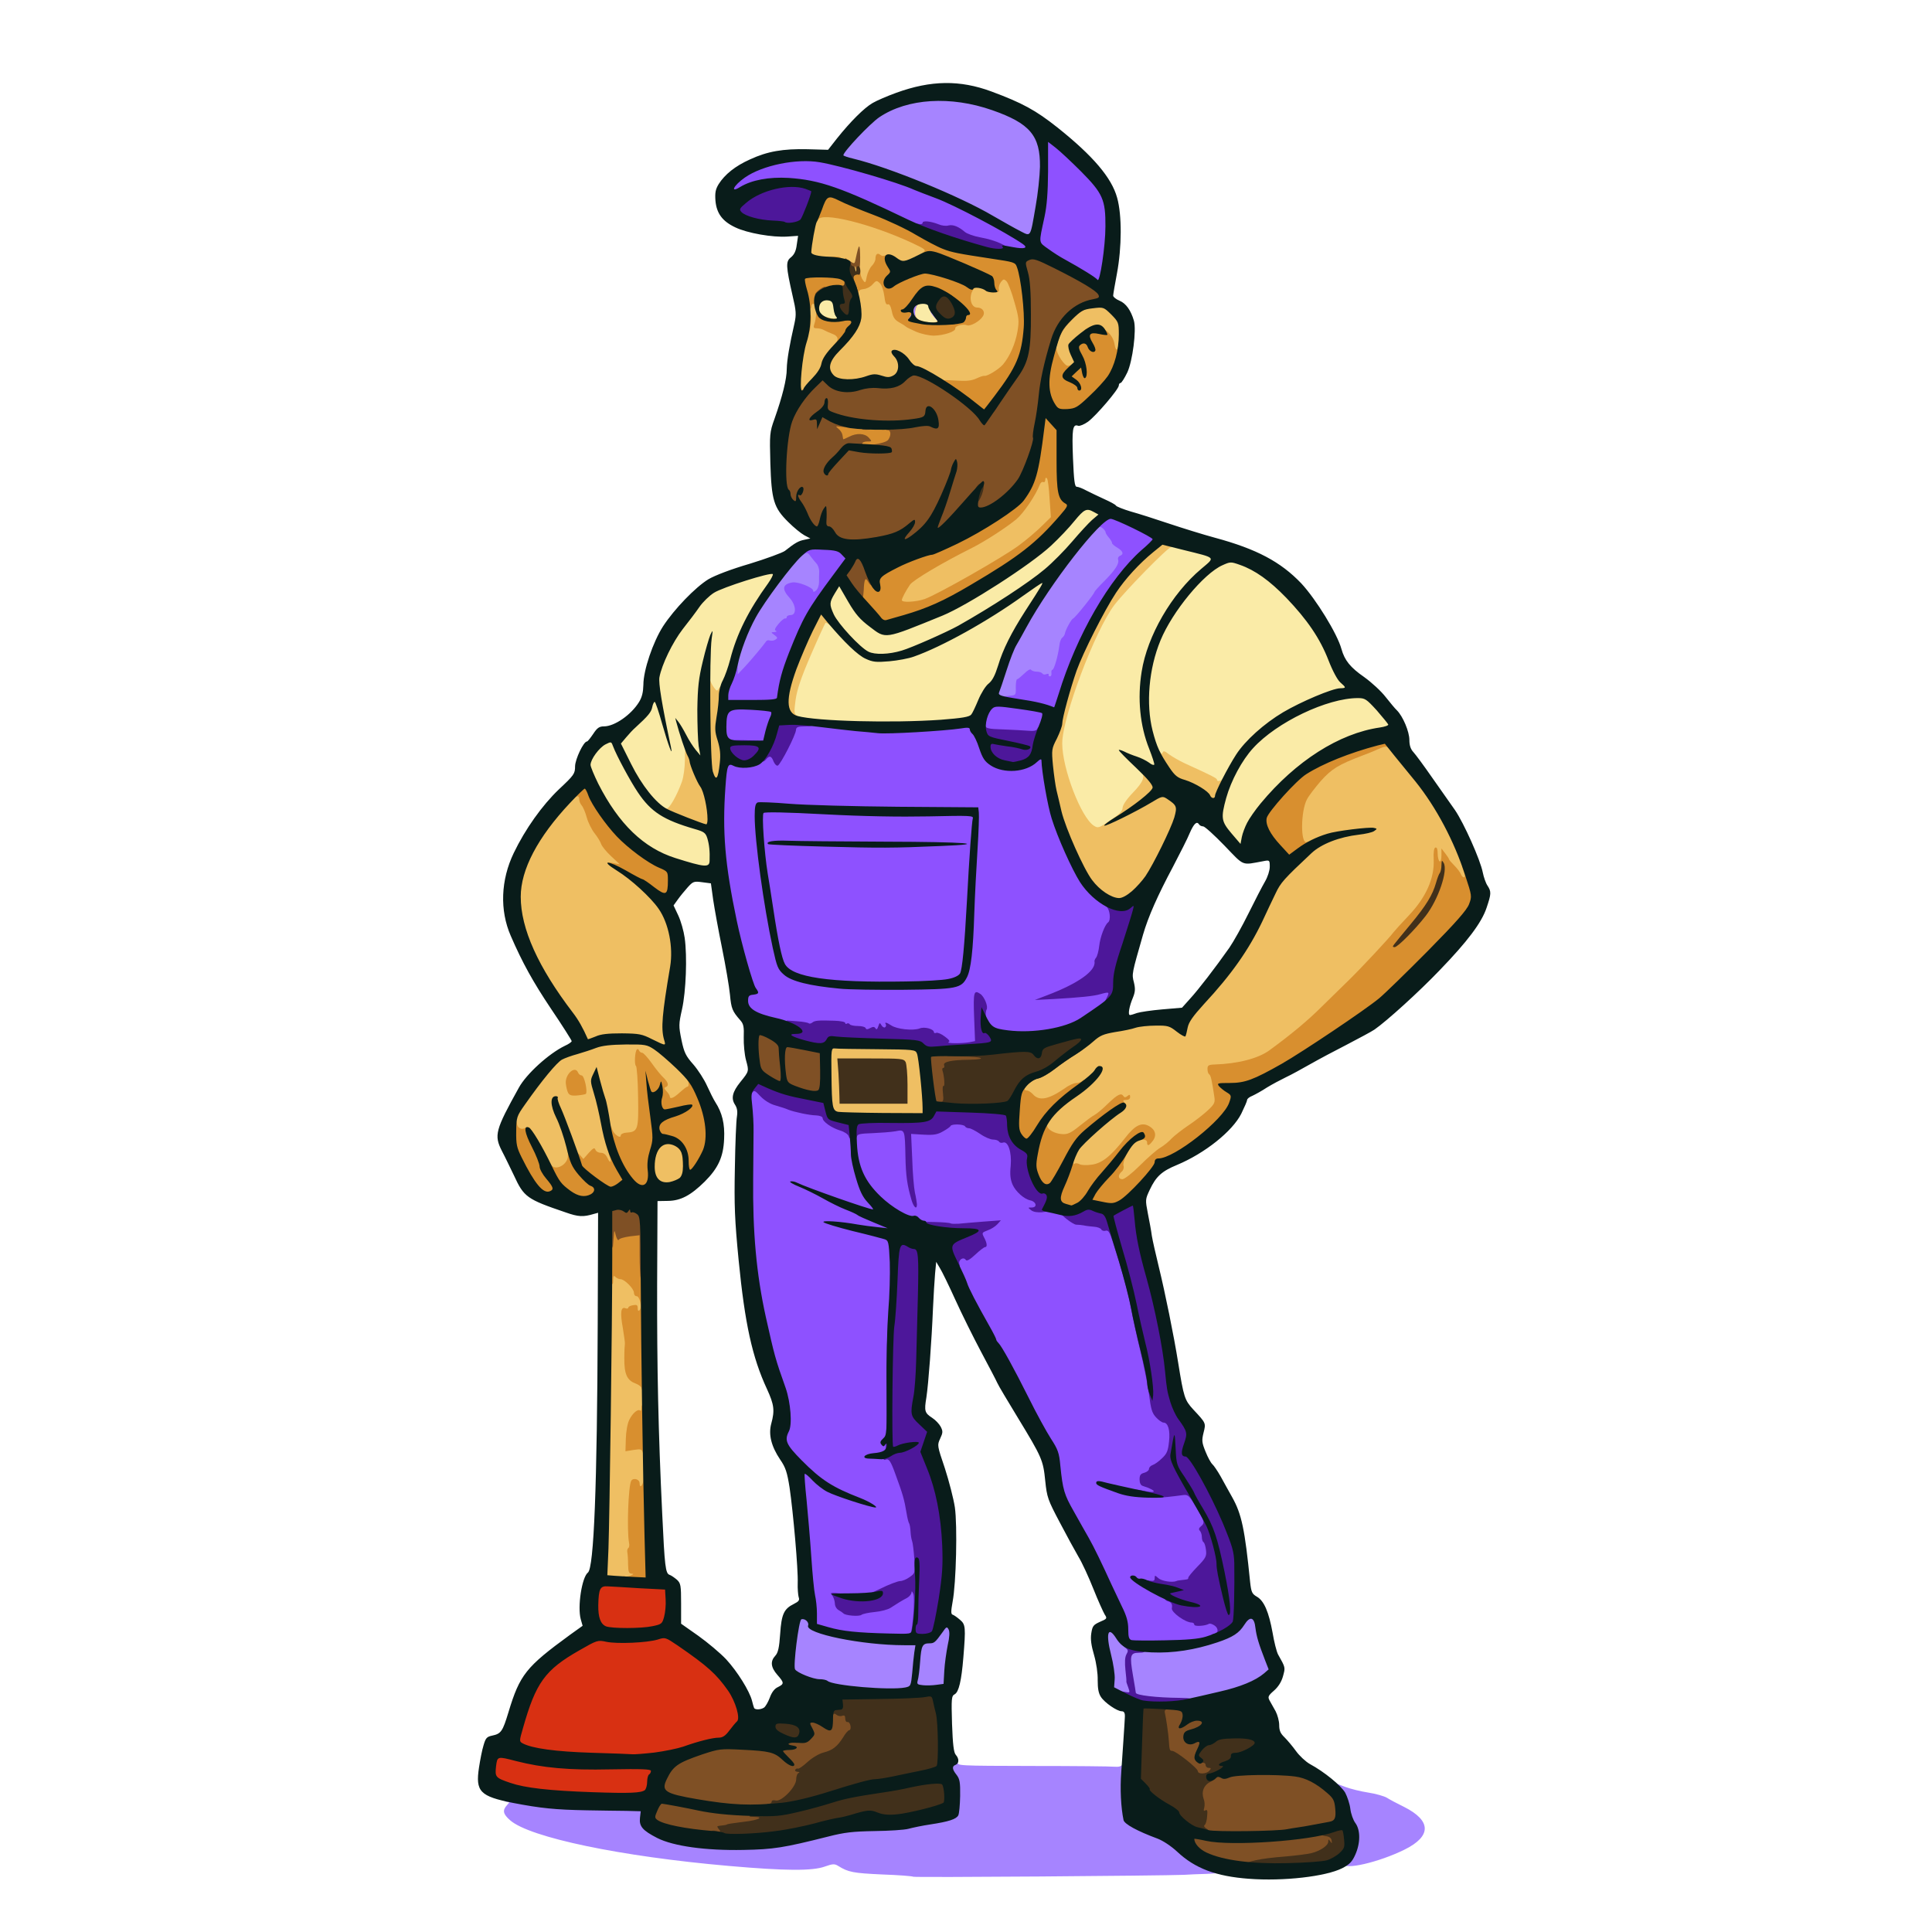 <svg xmlns="http://www.w3.org/2000/svg" version="1.0" viewBox="0 0 1024 1024">
  <path fill="#faeba7" d="M365.5 460.8c-16-3.9-25-8.5-34-17.5-11.1-11.2-21.5-29.5-21.5-37.9 0-8.5 6.4-15.4 14.3-15.4 2.9 0 3.9-.7 6.2-4.1 1.6-2.2 4.1-4.7 5.6-5.4 2.9-1.6 6.9-7.2 6.9-9.9 0-.9.8-1.6 1.8-1.6 1.5 0 1.7-1.1 1.8-7.8 0-6.4.6-9 3.4-15.7 1.9-4.4 5.9-11.2 8.9-15.1 3.1-3.9 7-9.1 8.8-11.7 1.7-2.5 5-5.8 7.2-7.3 5-3.3 28.1-10.4 33.9-10.4 4.2 0 4.2 0 4.2 3.8 0 2.8-1.1 5.1-4.6 9.7-2.5 3.3-6 8.7-7.9 12-3.8 6.7-9.9 22.2-10.9 27.5-.4 1.9-1.9 6.1-3.4 9.2-2.6 5.5-2.9 5.8-6.4 5.8-3 0-4-.5-5.2-2.7-1.3-2.6-1.4-2.2-2.1 6.9-.5 6-.3 12.1.4 16.1.6 3.5 1.1 8 1.1 10 0 3.5-.1 3.7-3.4 3.7-1.9 0-3.7-.6-3.9-1.2-.3-.7-.6 1.5-.6 4.8-.1 6.7-1.7 12.3-5.7 19.8-3.1 5.7-3.3 5.6 8.3 9.1 7.5 2.4 8.3 2.9 9.2 5.8 1.6 5.3 2.2 12.1 1.5 16.5l-.7 4.2-4.6-.1c-2.5-.1-6.4-.5-8.6-1.1zm284.1-16.2c-4.4-5.2-4.6-5.7-4.6-11.8 0-3.4.7-8.4 1.5-11l1.4-4.8H645c-1.7 0-3-.4-3-.8 0-.8-5.8-3.7-17.1-8.5-3.1-1.4-6-3-6.3-3.6-1.4-2.3-3.6-1.1-3.6 1.9 0 2.7-.3 3-3 3-2.9 0-3 .2-3 4.2 0 3.6-.6 4.8-5.5 9.9-3.4 3.5-5.5 6.7-5.5 8.1-.1 1.7-1.7 3.4-6.4 6.6-10.6 7.1-14.8 5.7-22-7.1-5.8-10.3-9.6-24.9-9.6-36.7 0-8.6.5-11.1 4.1-22.6 2.3-7.1 6.1-17.6 8.4-23.4 10.5-25.7 13-29.7 31.9-48.7 11.4-11.7 12.3-12.3 16.1-12.3 6.2 0 24.7 5.1 25.2 6.9.3 1.3 1.5 1.5 5.4 1.2 9.8-.6 21 5.6 33.7 18.8 11 11.5 17.8 21.4 22.3 33 2.2 5.7 4.8 10.5 6.3 11.8 1.7 1.5 2.6 3.2 2.6 5.3 0 3 0 3 5.4 3s5.4 0 11.5 6.8c5.1 5.6 6.1 7.3 6.1 10.4 0 3.6-.1 3.7-4.7 4.4-21.6 3.1-44.6 17.8-63.2 40.4-5.7 6.8-10.1 15-10.1 18.8 0 1.8-.5 2.2-3.4 2.2-2.8 0-4.1-.8-8-5.4zm-213.1-60c-18.8-1.7-18.5-1.5-18.5-7.9 0-9.6 1.8-16.4 8.5-31.8 3.7-8.5 6.9-16 7.2-16.6.3-.7 1.3-1.3 2.3-1.3 1.5 0 1.6-.7 1.2-5.2-.4-4.1 0-6 1.9-9.5 2-3.7 2.8-4.3 5.6-4.3 3 0 3.6.6 8 8.1 3.4 5.9 6.2 9.2 10.4 12.5 3.2 2.4 6.6 4.4 7.5 4.4 1.6 0 7.8-2.3 25.9-9.7 13.2-5.4 46.8-27 57.6-37.1 4.1-3.8 9.7-9.7 12.4-13.1 4.7-5.7 5.3-6.1 9.2-6.1 6.5 0 9.3 1.7 9.3 5.6 0 2.4-.8 3.9-3.2 6.1-1.8 1.5-6.6 6.7-10.7 11.5-4 4.7-9.1 10-11.2 11.8-3.1 2.5-3.9 3.7-3.9 6.5 0 1.8-.9 4.9-2.1 6.7-1.2 1.8-4.6 7.1-7.6 11.8-7.3 11.4-11.7 20.1-14.3 28.8-1.6 5.1-3 7.9-5 9.5-1.6 1.2-4 5.1-5.5 8.7-1.5 3.6-3.2 7.1-3.9 7.8-3 3.1-56.9 5-81.1 2.8zm48.2-211.8c-2.7-1-2.8-1.2-2.5-7.6l.3-6.7 6-.3 6.1-.3 1.2 3.5c.7 1.9 1.9 3.7 2.7 4 1 .3 1.5 1.9 1.5 4.6v4l-6.2-.1c-3.5 0-7.6-.5-9.1-1.1zm-50.7-2.1c-2.1-1.1-2.5-2-2.8-6.8-.4-7 .8-8.1 8-7.7 5.3.3 5.3.3 5.6 3.8.2 1.9.8 3.9 1.3 4.5.5.5.9 2.4.9 4.2v3.3h-5.2c-2.9 0-6.4-.6-7.8-1.3zm19-28.7c0-3.9.1-4 3.5-4s3.5.1 3.5 4-.1 4-3.5 4-3.5-.1-3.5-4z"/>
  <g fill="#efbf63">
    <path d="m322.8 838.3-3.8-.4.5-28.2c.3-15.5.7-47.5 1-71.2.3-23.6.8-48.1 1.1-54.2l.7-11.3h3.3c1.8 0 3.6.5 3.9 1 .3.6 1.4 1 2.4 1 2.2 0 7.1 5 7.1 7.3 0 .9.6 1.7 1.4 1.7 1.6 0 3 6.8 2.4 11.1-.3 2.2-.7 2.4-5.4 2.3l-5.1-.2 1.3 6.2c.9 3.8 1.1 8.6.8 12.8-.8 8.6.6 12.3 5.2 14l3.4 1.2v9.7c0 9.2-.1 9.8-2.1 10.1-2.7.4-5.9 6.1-5.9 10.5 0 3 .2 3.2 4.3 3.5l4.2.3v25l-3 .3c-1.6.2-3.3.9-3.7 1.5-.4.7-.7 9.6-.5 20 .1 14.3.5 18.7 1.4 18.7.8 0 1.3 1.3 1.3 3.4 0 2.6-.5 3.5-2.2 4-2.4.6-7.5.6-14-.1zm23.5-210.2c-2-1.9-2.3-3.2-2.3-9.5 0-12.3 2.2-15.6 10.6-15.6 4.6 0 9 2.4 9.8 5.2.3 1.3.6 5.7.6 9.9 0 9.5-1.2 10.9-10.2 11.6-5.5.4-6.6.2-8.5-1.6zm243.7-4.5c0-2.5.5-4.8 1-5.1.6-.3 1-1.3 1-2.1 0-1.2-.7-1-3 .9-3.3 2.8-12.3 4.3-19 3.2-3.9-.7-4-.8-4-4.6 0-2.2.8-5.6 1.9-7.7l1.9-3.7-6.5-.2c-8.8-.2-11.3-2-11.3-7.8 0-3.5.6-5.1 3.1-8l3.1-3.5h-5.9c-4.7 0-6.4-.4-7.8-2-1-1.1-2.4-2-3.2-2-.8 0-1.3-1.3-1.3-3.8 0-4.4 2.7-7.5 7.5-8.6 1.7-.4 5.5-2.7 8.5-5 3-2.4 8-5.8 11-7.6 3-1.9 7.3-5 9.6-7.1 3.5-3.1 5.2-3.8 11.5-4.9 4.1-.6 9-1.7 10.9-2.3 4.8-1.6 23.3-1.6 25.2 0 1.7 1.5 2.8.7 2.8-1.9 0-1 3.6-5.7 8.1-10.5 8.9-9.6 17.6-20.7 23.1-29.3 3.2-5 5.2-9.1 14.9-29.6 2.1-4.4 5-8.1 10.5-13.3 4.2-3.9 6.9-7.1 6.1-7.1-2.1 0-3.1-7-2.5-17.4.7-9.8 2-12.8 9.8-21.6 5.8-6.5 9.4-8.7 22-13.5 2.5-.9 6.4-2.5 8.8-3.6 7.2-3.2 9.3-2.7 14.5 3.9 2.5 3.1 6.7 8.2 9.2 11.2 13.5 16.2 28.5 45.7 28.5 56.1 0 2.7-.3 2.9-4 2.9-2.9 0-4.3-.5-4.7-1.7-2.2-5.7-8.3-8.5-8.3-3.8 0 1.4-1.4 6-3 10.3-2.4 6.2-4.4 9.1-10.1 15.2-3.9 4.1-7.6 8.2-8.3 9.1-1.8 2.6-17.5 19.4-24 25.7-3.2 3.1-9.5 9.3-14 13.7-4.4 4.5-11.6 10.8-15.8 14-17.4 13.6-18.5 14.1-33.3 16l-9 1.1.3 3.4c.2 1.9.5 6.5.8 10.1l.6 6.6-3.9 3.7c-2.1 2-6.7 5.6-10.3 8-3.6 2.4-7.6 5.6-9 7-1.3 1.5-4 3.7-6 4.9-1.9 1.1-6.8 5.4-10.8 9.4-7.1 7.1-7.4 7.3-12.3 7.3H590v-4.4zm-303.1-7.8c-5.7-11.3-7.6-13.8-10.7-13.8-4.1 0-5.2-1.7-5.2-8 0-6.2.7-7.4 15.4-26.6 6.1-7.9 9.9-10.5 17.9-11.9 2.2-.4 3.7-1.3 3.7-2.2 0-2.1-3.4-8.4-7.4-13.7-13.8-18-24.7-38.8-26.7-50.6-1.3-8.2-1.1-21.2.5-27.3 2.7-10.5 10.7-23.7 21.6-35.8 5.7-6.3 6.6-6.9 10.1-6.9 3 0 3.9.4 3.9 1.7 0 .9.6 2.4 1.3 3.2.8.9 2 3.8 2.7 6.4.7 2.6 2.6 6.4 4.2 8.4 1.5 2 3.1 4.6 3.4 5.8.3 1.1 2.5 3.8 5 5.9 2.9 2.5 4.4 4.6 4.4 6.1s1.2 3.2 3.3 4.6c5.2 3.7 14.7 13.1 17.9 17.6 5.5 8.1 8.1 23.4 6 36.1-4 24.4-4.4 28.8-3.3 32.7.6 2.2 1.1 5.5 1.1 7.3 0 2.7 1 4.3 6 8.9 5.7 5.4 6 5.9 6 10.5 0 2.6-.3 4.8-.7 4.8-.5 0-2.2 1.4-4 3-4 3.7-10.7 4.3-11.8 1-.3-1.1-1.1-2-1.6-2s-.9-1.4-.9-3c0-1.7-.5-3.6-1-4.3-.6-.7-2.4-2.9-4-5l-2.9-3.9.2 17.4c.2 19.3 0 20.1-5.8 21.2-1.9.4-3.5 1.1-3.5 1.6 0 .6-1.6 1-3.6 1-3.1 0-3.5.3-2.9 1.8.4.9 1 3.8 1.2 6.5l.6 4.7h-3.7c-2.9 0-3.9-.5-4.8-2.5-1.3-2.9-3-3.2-4.9-.9-1 1.2-2.5 1.5-5.6 1.1-2.4-.2-4.3 0-4.3.5 0 2.3-4.6 4.7-9.2 4.8H290l-3.1-6.2zM307 575c0-1.3-.7-2-2-2-2.2 0-2.3.1-1.4 2.4.9 2.3 3.4 2 3.4-.4zm134.3 17.3c-3.2-.6-3.6-3-3.7-22.7l-.1-17.1 25 .3c13.8.2 25.4.8 25.9 1.3 1.2 1.1 2.3 10.1 3.2 26.2l.7 12.7-24.4-.1c-13.4-.1-25.4-.4-26.6-.6zm36.7-17.4c0-11.2.4-10.9-16.7-10.9h-14.5l.6 2.3c.3 1.2.6 5.2.6 9v6.7h30v-7.1zm105.5-98.3c-5.9-3.3-10.7-10.4-16.9-24.6-7-16.2-11-32.3-12.1-48.5-.5-8.6-.4-9.3 2.5-14.9 1.6-3.2 3-6.8 3-8 0-2.9 4.2-18.3 7.6-28.1 3.1-8.7 14-30.7 19.7-39.6 5-7.8 11.5-15.3 18.9-21.5 5.7-4.8 6.8-5.4 11.1-5.4 4 0 4.7.3 4.7 2 0 1.1-.6 2-1.3 2-1.7 0-24.3 23.1-30.1 30.7-10.4 13.8-27.6 59.6-27.6 73.3 0 13.3 9.9 39.1 16.7 43.6 2.3 1.5 2.7 1.3 8.8-2.8 4.8-3.2 6.4-4.9 6.5-6.6 0-1.4 2.1-4.6 5.5-8.1 5.5-5.7 6.6-8.6 4.3-10.9-.9-.9-.5-1.2 1.9-1.2 3.8 0 7.3 3.9 7.3 8.1 0 2.5.4 2.9 2.9 2.9s7.3 2.8 9.4 5.5c4 5.1-10.1 37.2-21.5 48.8-5.6 5.7-5.6 5.7-11.5 5.7-4.2-.1-6.9-.7-9.8-2.4zm-218-38.7c-2.7-1.1-6.9-2.6-9.2-3.5-3.4-1.2-4.3-2.1-4.3-4 0-1.4.5-2.2 1.3-1.9 1.3.5 5.6-7 8.2-14.4.8-2.4 1.5-7.4 1.5-11.2 0-6 .2-6.9 1.8-6.9 2 0 3 1.7 5.7 10 1 3 2.7 6.6 3.7 8 2.1 2.9 3.8 11.9 3.8 20.3v5.7l-3.7-.1c-2.1-.1-6-1-8.8-2z"/>
    <path d="M638.4 424.6c-.8-2.2-8.1-6.6-13.3-8.2-3.9-1.1-5.4-2.3-8.4-6.7-2.9-4.2-3.7-6.3-3.7-9.8.1-4.2.1-4.3 1.4-2 1 1.7 1.5 2 1.8 1 .4-1.1 1.1-.9 3.4.9 1.6 1.2 5.4 3.4 8.4 4.8 14.1 6.4 17 7.9 17 8.6 0 1.4 2.3.8 3.6-.9 1.2-1.6 1.3-1.5 1.4 1.1 0 1.5-.8 5-1.7 7.7-1.7 4.7-1.9 4.9-5.6 4.9-2.3 0-4-.5-4.3-1.4zm-263.5-12.3c-.8-2.4-1.4-13.4-1.6-29-.4-21.9-.3-25.3 1-25.3.8 0 1.7 1 2 2.3.4 1.2 1.3 3.1 2.2 4.2 1.4 1.9 1.6 1.9 2.6.3.5-1 1.4-1.8 1.9-1.8 1.3 0 1.2 13.3 0 18.5-.7 3-.6 5.2.7 8.9 1.2 3.7 1.4 7.1 1 13.5-.7 11.2-1.1 12.1-5.3 12.1-2.9 0-3.4-.4-4.5-3.7zm41.1-32.2c-.5-1.1-1-5.4-1-9.5 0-6.4.6-9.4 4.1-18.9 2.3-6.1 6.1-15.1 8.5-19.9 4.2-8.4 4.6-8.8 7.7-8.8 4 0 6.7 2.9 6.7 7.2 0 3 0 3.1-2 1.3-1.1-1-2.2-1.6-2.5-1.3-.3.3-3.8 7.9-7.7 16.9-5.2 12-7.3 18.3-8.1 23.7-.9 6.6-.8 7.5.6 8.4 2.8 1.5 1.9 2.8-1.8 2.8-2.4 0-3.7-.6-4.5-1.9zm59-62c0-3.8.9-6.1 4.3-11.2 1.6-2.4 17.4-11.8 32.7-19.4 7.1-3.6 18.1-10.7 23.6-15.3 3.6-3 12.4-15.8 12.4-18.1 0-2.7 9-5.6 10.3-3.3.3.4.8 6.4 1.2 13.4l.7 12.7-4.9 4.8c-8.1 8.1-18.9 15.5-38.9 26.6-22.3 12.5-25.4 13.7-34.5 13.7H475v-3.9zm-53.4-120.3c.4-8 1.3-14.4 2.6-18.3 1.1-3.3 2.3-9.5 2.5-13.7l.6-7.8h7.7l-.6 3.9c-.4 2.4-.2 4.1.5 4.5.6.4 1.1 1.5 1.1 2.4 0 1.6 6.3 5.2 9 5.2.5 0 1.3.7 1.8 1.7 1.6 2.7 6.5-5.6 6.1-10.4-.1-2.1-.3-7.1-.3-11 0-5-.4-7.3-1.3-7.3-.6 0-1.3-1-1.5-2.2-.4-3.2-6.1-5.8-12.8-5.8-9 0-10-.6-10-5.4.1-6.4 1.9-17.4 3.2-19.6 1.1-1.7 2.4-2 8.8-2 10.8.1 29.8 5.6 47.3 13.7 7.3 3.4 7.7 3.8 7.7 6.9 0 2.8-.6 3.6-4.7 5.9-6.2 3.4-12.4 4.3-15.7 2.1-3.3-2.1-6.6-2.1-6.6 0 0 .9-.8 2.3-1.7 3-1.7 1.3-1.7 1.3-.1 1.4 3.3 0 5.8 3.3 6.4 8.2.4 3 1.2 4.8 2 4.8.7 0 1.6 1.8 2.1 4.1.6 3 1.6 4.5 3.8 5.7 1.7.9 3.2 1.9 3.5 2.3.3.3 2.9 1.5 5.9 2.8 4.8 2 5.8 2.2 9.7 1.1 2.4-.7 4.4-1.8 4.4-2.5 0-1.6 2.2-2.5 6.3-2.5 1.8-.1 4.3-.7 5.7-1.5 2.4-1.4 2.4-1.4.3-1.5-1.2 0-2.7-.9-3.3-1.9-1.4-2.8-1.2-11.3.4-13.3 1.4-2 5.4-2.3 10.2-.9 2.7.8 3.1.6 4.3-2 1.1-2.5 1.8-2.9 5.1-2.9 2 0 4.3.6 4.9 1.3 2 2.5 6.1 18.7 6.1 24.5 0 9.9-3.2 19.1-9.2 26.2-2.1 2.5-8.7 6-11.3 6-1.3 0-2.7.5-3 1-.3.6-5 1-10.6 1-9.6 0-10.1-.1-18.1-4.2-12.8-6.5-11.8-6.2-11.8-3 0 3.9-3 5.3-10.8 5.3-3.7-.1-11.3.2-16.9.5-9.3.5-10.3.4-12.2-1.5l-2-2-2.8 2.3c-1.6 1.3-3.5 3.6-4.2 5-1.2 2.1-2.2 2.6-5.3 2.6h-3.9l.7-12.2zm137.7-4.4c-1.6-2.4-2.3-5.1-2.3-8.2 0-8 1.8-12.2 7.9-18.5l5.7-5.9 8.7-.5 8.7-.6 4 4.1 4.1 4-.3 10.4-.3 10.3-3.6.3c-3.5.3-3.7.2-4.2-3.5-.7-4.3-5.8-9.9-7.9-8.7-.7.4-3.2 2.2-5.5 4.1-3.7 2.9-4.1 3.7-3.2 5.4.5 1.1.9 3.9.7 6.2l-.3 4.2-5 .2c-4.7.3-5.1.1-7.2-3.3z"/>
  </g>
  <g fill="#d88f2f">
    <path d="M330 836.9c0-1.1.4-1.8.9-1.5.5.4 2 .2 3.3-.3 1.7-.7 1.8-1 .6-1-1.5-.1-1.8-1-1.9-4.8 0-2.7-.2-5.6-.4-6.5-.2-1 .1-2 .5-2.3.5-.3.7-1.5.4-2.8-1.2-6.6-.4-30.3 1.2-32.9 1.1-1.7 4.4-.8 4.4 1.3 0 3.3 2 1.1 2.1-2.4 0-1.8.3-2.5.6-1.7s1 1.8 1.5 2.1c.5.3 1.2 12.8 1.5 27.7l.6 27.2h-7.6c-7.1 0-7.7-.2-7.7-2.1zm10.7-67c-.5-1.8-1.1-2-4.9-1.4l-4.3.7.2-6.5c.1-3.8.8-8 1.8-10.1 1.8-3.7 4.7-6.1 5.9-4.9.3.3.6-.3.6-1.5 0-2.1 1.4-3 2.3-1.4.3.4.8 6.7 1.2 14 .6 11.3.5 13.2-.8 13.2-.8 0-1.7-.9-2-2.1zm-.7-34.2c0-.7-1.5-1.8-3.3-2.5-4.4-1.6-5.9-5.1-5.8-13.4 0-3.7.2-7.1.3-7.5.1-.5-.4-4.3-1.1-8.5-1.5-8.2-1-11.4 1.4-10.4.8.3 1.5.2 1.5-.3s1.1-1.1 2.5-1.3c2-.4 2.5-.1 2.5 1.5 0 1.4.3 1.8 1 1.1 1.4-1.4.1-7.4-1.6-7.4-.8 0-1.4-.8-1.4-1.8 0-2.2-5-7.2-7.1-7.2-.8 0-2-.5-2.7-1.2-.9-.9-1.2-.6-1.2 1.6 0 2.4-.2 2.7-1.5 1.6-1.2-1-1.5-4.1-1.5-16.1V649h3.4c2.1 0 3.6.6 4 1.5.4 1.1 2.1 1.5 6.4 1.5h5.9l.7 18.1c.5 14.2.4 18.4-.6 19.7-1 1.2-1 1.6 0 1.9.9.4 1.2 5.8 1.2 22.9 0 19.2-.2 22.4-1.5 22.4-.8 0-1.5-.6-1.5-1.3zm222-94.6c-2.2-.6-2.5-1.3-2.8-5.4l-.3-4.7H555c-6.8 0-9.7-5.8-8.6-17.2l.6-6.8h-3.4c-2.6 0-3.8-.6-5.1-2.7-1.6-2.3-1.7-4.2-1.2-14.8.4-6.7.9-12.9 1.3-13.8.4-1.1 1.8-1.7 3.7-1.7 2.4 0 2.8.3 1.9 1.2-1.6 1.6-1.5 2.8.1 2.8.8 0 2.2.9 3.2 2 3.3 3.7 8.2 2.8 16.9-3.2 2.1-1.6 4.9-2.8 6.1-2.8 1.1 0 2.6-.5 3.3-1.2.9-.9 1.2-.5 1.2 1.8-.1 2.4-1.2 3.7-6.1 7.4-7.1 5.3-13.9 12.3-13.9 14.5 0 2.1 3.9 4.4 8 4.6 2.9.2 4.6-.6 9.3-4.4 3.1-2.5 6.7-5.2 7.9-5.8 1.3-.7 4.5-3.4 7.2-6.1 5-4.8 6.9-5.7 8.1-3.8.5.8 1.1.7 2.1-.1 1.1-.9 1.4-.8 1.4.5 0 1-.8 1.6-2.1 1.6-1.8 0-1.9.3-.9 1.5 1.5 1.9 1.1 2.4-5.7 7.6-9.7 7.3-16.3 13.1-18.4 16.1-1.9 2.7-4 10.2-2.4 8.6.4-.4 1.6-.3 2.6.2.9.6 3.9.7 6.5.3 5.5-.7 10.3-4.6 17.6-14 5.3-6.9 8.9-8.7 12.9-6.4 3.4 1.9 4.1 5.1 1.8 7.9-2 2.6-2.9 2.8-2.9.7 0-2.2-4.6-1.9-7 .5-2.9 2.9-6.2 9.9-5.5 11.9.3 1-.1 2.4-1 3.1-2.1 1.8-1.9 4 .4 4 1.1 0 5.2-3.2 9.3-7.3 4-4 8.9-8.3 10.8-9.4 2-1.2 4.7-3.4 6-4.9 1.4-1.4 5.4-4.6 9-7 3.6-2.4 8.2-6 10.3-8 3.5-3.3 3.8-4.1 3.3-7.3-1.3-8.8-1.9-11.2-2.7-11.7-.5-.3-.9-1.5-.9-2.8 0-1.9.5-2.3 3.8-2.4 12.3-.4 23.1-3.2 29-7.5 11.6-8.5 20.4-15.8 27.8-23.2 4.5-4.4 10.8-10.6 14-13.7 6.5-6.3 22.2-23.1 24-25.7.7-.9 4.4-5 8.3-9.1 8.9-9.4 13.4-19.5 13-29.3-.2-4 .1-6.2.9-6.5.8-.2 1.2.9 1.2 3.2 0 1.9.5 3.8 1 4.1.6.4 1-.9 1-3.1v-3.7l2 2.6c1.1 1.4 2 2.8 2 3.1 0 .3 1.3 1.8 2.8 3.3 1.6 1.6 3.1 3.6 3.5 4.6.3.9 1.1 1.7 1.6 1.7.7 0 .7-.9.1-2.6-1.3-3.2-1.3-4.4 0-4.4.6 0 1 .7 1 1.5 0 .7.6 1.8 1.4 2.2 4.2 2.4 5.9 14.9 2.8 21.5-2 4.3-33.4 37.3-43.7 45.9-3.8 3.2-15.8 11.8-26.5 19.2-27.7 18.9-45.4 28.7-52 28.7-2.6 0-3 .4-3 2.8 0 5.9-2.2 10.6-7.8 16.5-9.7 10.1-25.6 20.7-31.2 20.7-1.3 0-2 .7-2 2 0 2.3-14.1 17.8-18.4 20.2-3.5 1.9-9.1 2.2-15.4.8-3.3-.8-4.9-.7-7.2.5-3 1.6-7.7 1.8-12 .6zm-262-6.5c-3-2-3.7-2.1-4.8-1-.7.8-3 1.4-5.2 1.4-5.3 0-9.2-4-15-15.6-4.1-8-4.5-9.7-4.9-17.1-.3-7.9-.2-8.3 1.8-8.3 1.2 0 2.1.6 2.1 1.3 0 2.2 2.2 3.7 4 2.7.9-.5 2-.6 2.6-.2 1.9 1.4 8.4 15.1 8.4 17.8 0 2.3.2 2.6 1 1.4.9-1.3 1.2-1.3 2.1.3 2.1 3.6 8.9.1 8.9-4.7 0-2 .5-2.6 2.3-2.6 1.2 0 3.1 1 4.1 2.2l1.8 2.1 2.9-3.3c2.4-2.6 3-2.9 3.5-1.6.3.9 1.6 1.6 2.8 1.6 1.5 0 2.7.9 3.5 2.6 1.5 3.4 2.5 2.5 1.1-1-.5-1.5-1.3-5.8-1.6-9.7-.6-5.8-.4-6.9.8-6.9.9 0 1.8 1 2.2 2.3.6 2.6 4.6 5.6 4.6 3.5 0-.7 1.4-1.4 3.2-1.5 6-.4 6.3-1.6 6-19.1-.1-8.6-.7-15.9-1.1-16.2-1-.6-.6-7.9.5-8.8.4-.4.9-.1 1.1.6.3.6 1 1.2 1.7 1.2.6 0 2.9 2.5 5.1 5.6 2.2 3.1 5 6.6 6.3 7.7 2.4 2.3 2.9 4.3 1 4.9-.9.3-.8.9.5 2.2.9 1 1.7 2.2 1.7 2.7 0 1.7 2.1.9 5.3-2.1 1.8-1.6 3.5-3 4-3 1.1 0 .8-3.5-.5-4.8-.9-.9-.5-1.2 1.9-1.2 2.9 0 3.3.4 6.9 8.8 3.3 7.8 3.8 9.8 4.2 19.2.4 11.2-.4 14.8-5.1 21.7-1.8 2.7-2.8 3.3-5.9 3.3H362v-4.7c0-2.7-.3-5.8-.6-7-.7-2.5-5.3-5.7-9.6-6.7-2.4-.6-2.8-.3-2.8 1.6 0 1.3-.6 4.1-1.4 6.2-.9 2.5-1.2 6.1-.9 9.8.4 3.9.2 6.3-.7 7.3-1.5 1.8-9.2 2-12 .3-1.5-1-2.2-.9-3.9.6-1.5 1.4-3.2 1.7-7 1.5-4.3-.3-5.1-.1-5.1 1.3 0 4.4-12.2 5.4-18 1.4z"/>
    <path d="M301.1 579.2c-.5-.9-1-3.1-1.2-4.9-.5-4.9 4.9-9.8 6.5-5.8.3.8 1.2 1.5 1.9 1.5 1.4 0 3.3 8.7 2.2 9.8-.2.2-2.2.6-4.4.8-3.1.3-4.3-.1-5-1.4zm43.9-105c-1.9-1.6-7.9-5.9-13.2-9.6-5.4-3.7-9.8-7-9.8-7.3 0-.2 1.5-.2 3.3.2l3.2.6-4.6-4.3c-2.6-2.4-4.9-5.3-5.3-6.5-.4-1.2-1.9-3.7-3.5-5.7-1.5-1.9-3.4-5.7-4.1-8.3-.7-2.6-1.9-5.5-2.7-6.4-.7-.8-1.3-2.3-1.3-3.2 0-2-1.1-2.2-2.8-.5-.9.9-1.2.5-1.2-1.8 0-4 2.7-6.4 7.1-6.4 3.1 0 3.6.4 4.8 3.8 1.7 4.7 9.1 15.3 15 21.5 6 6.3 16.5 14.1 22.4 16.6l4.7 2v7.5c0 4.1-.3 8.1-.6 9-1 2.7-7.4 2-11.4-1.2zm331.3-22.5c-5.9-6.1-8.3-11-8.3-16.3 0-5.9.8-7.2 9.8-17.3 7.8-8.5 11.5-11.4 21.2-16.2 7.2-3.5 27.1-9.9 33.2-10.6l4.8-.6v3.4c0 2.4-.3 3-1.1 2.2-.9-.9-2.2-.7-5.3.7-2.2 1-6.1 2.6-8.6 3.5-12.6 4.8-16.2 7-22 13.5-3.1 3.6-6.4 7.9-7.3 9.7-3.4 6.5-3.4 23.9-.1 22.6 1-.3 1.4.2 1.4 1.8 0 3-6.7 7.9-10.7 7.9-2.1 0-4-1.2-7-4.3zM459.8 325.6c-6.2-6.8-6.4-7.7-5.2-17 .7-4.5.7-4.6 4.4-4.6 2.1 0 4.8-.8 6.1-1.8 5.3-4 22.1-11.2 26.1-11.2.6 0 6.5-2.6 13.2-5.8 13.7-6.6 32-18.5 35.2-22.9 6.3-8.6 7.9-14 10.9-38 .7-5 .8-5.3 3.6-5.3h3l-1.7-3.2c-2.6-5.1-3-18.4-.8-26.3 1.4-4.8 2.3-6.5 3.6-6.5 1.1 0 1.8.8 1.8 1.9 0 2.7 4.2 9 6 9 .8 0 2.3-.6 3.2-1.3 1.5-1.1 1.6-1.5.3-3.2-1.8-2.3-1.9-7.6-.3-9.2.7-.7 2-1.2 3-1.2 1.1 0 1.8-.7 1.8-2 0-2.5 3.3-4.2 7.3-3.8 4.4.4 8.6 4.4 9.4 9.1.7 4.4 2 3.8 2.5-1.3.3-3 .5-2.6 1.2 2.5 1.6 11-1.8 17.9-14.3 29.8L573 220h-14.1l2 2.6c1.9 2.5 2.1 4 2.1 18.8 0 14.3.2 16.5 2 19.4 1.1 1.7 2.4 3.2 3 3.2.5 0 1 1.6 1 3.6 0 2.9-.9 4.8-4.4 8.8-12.4 14.4-21.5 21.5-47.1 36.6-18.1 10.6-35.8 17.6-47.5 18.6-4.4.4-4.6.4-10.2-6zm30.3-8.1c6.8-2.4 41.6-22.2 49.9-28.4 4.1-3 9.6-7.7 12.2-10.3l4.8-4.7-.7-9.8c-.3-5.4-.9-10.2-1.4-10.8-.6-.5-.9-.2-.9.9 0 .9-.5 1.4-1 1.1-.6-.3-1.4.2-1.8 1.2-2.4 6.1-8.7 15.3-12.5 18.5-5.6 4.6-16.6 11.7-23.7 15.3-15.3 7.6-31.1 17-32.7 19.4-2.4 3.6-4.3 7.2-4.3 8.2 0 1.4 7.4 1 12.1-.6zM454 236.6c0-2.4-.2-2.6-2-1.6-1.2.6-3.5 1-5.3.8-2.5-.2-3.3-.8-3.5-2.6-.2-1.3-1-2.6-1.8-2.9-.8-.3-1.4-1.9-1.4-4v-3.6l7.3.7c3.9.3 11.8.9 17.5 1.2l10.2.7v4.6c-.1 7.2-1.3 8.1-11.9 8.8l-9.1.6v-2.7zm54.8-23.9c-6.8-5.1-9.7-7.8-9.7-9.3-.1-2.1.3-2.1 7.4-1.7 5.7.4 8.4.1 11-1.1 1.9-.9 3.7-1.5 4.2-1.4 1.4.4 7.5-3.3 9.9-6 3.6-4.3 6.5-10.8 7.7-17.6.9-5.6.8-7.1-1.7-15.7-1.4-5.1-3.3-10-4.1-10.8-1.3-1.3-1.7-1.3-3 .4-.8 1.1-1.3 2.8-1.1 3.8.3 1.3-.2 1.7-2.5 1.7-2.4 0-2.9-.4-2.9-2.4 0-1.4-.6-2.8-1.2-3.3-3.4-2.1-25.6-11.5-29.7-12.5-5.8-1.5-5.8-1.6-3.7-3.1 1.6-1.2.9-1.7-6.1-5-22-10.2-48-16.6-49.7-12.2-.3.8-1.1 1.5-1.7 1.5-1.7 0-.6-7.6 1.7-12.5 1.7-3.5 2.4-4 5.6-4.3 2.4-.2 5.3.5 8.5 2.1 2.6 1.4 10.9 4.8 18.3 7.6s17.6 7.6 22.5 10.6c5 2.9 11.3 6.3 14.2 7.4 4.8 1.9 8 2.5 25.8 5.2 12 1.8 12.6 1.9 13.5 4.5 2.3 6 4.2 24.1 3.7 34.9-.9 17.2-3.2 23.1-15.6 39.4-7.2 9.4-8.3 9.4-21.3-.2zm-66.4-30.3c2.4-2.3 1.9-4.3-1.1-5.4-1.6-.6-3.6-1.5-4.5-2-1-.6-2.7-1-3.9-1-1.7 0-1.9-.4-1.3-2.2.5-1.3.8-3.3.9-4.5 0-2.7.3-2.8 2.5-.8 2 1.9 9.7 3.4 8.7 1.8-.7-1.1 3.6-2.3 7.9-2.3 2.2 0 2.4.4 2.4 4.4 0 2.6-.6 4.8-1.5 5.6-.8.7-1.5 1.8-1.5 2.4 0 2.2-4.5 5.6-7.4 5.6-2.5 0-2.6-.1-1.2-1.6z"/>
    <path d="M485.5 175.8c-2.7-1.2-5.2-2.4-5.5-2.8-.3-.3-1.8-1.3-3.5-2.2-2.3-1.3-3.2-2.7-3.8-5.8-.6-2.8-1.3-4-2.1-3.7-1 .4-1.5-1-1.9-4.5-.4-2.9-1.4-5.8-2.4-6.7-1.6-1.6-1.9-1.5-3.8.6-1.1 1.3-3.2 2.4-4.7 2.5-1.9.2-2.8.8-2.8 2 0 2-1.1 2.3-2.6.8-.5-.5-3.5-1.1-6.5-1.2-6.7-.3-10.4 1.7-11.4 6.2-.7 3.1-2.5 4.2-2.5 1.5 0-.8-.4-1.5-1-1.5-.5 0-1 .7-1 1.6 0 .9-.7 1.4-1.7 1.2-2.1-.4-4.4-7-4.6-13.8l-.2-5.5h12.8c7 0 12.7-.3 12.7-.6 0-1.4 3.4-1.9 4.2-.7.6 1 .8 1 .8.1 0-.7.5-1.3 1-1.3.6 0 1 1 1 2.3 0 1.3.6 3.2 1.4 4.2 1.2 1.7 1.4 1.5 2-1.9.4-2 1.6-4.6 2.7-5.7 1-1 1.9-2.7 1.9-3.7 0-2.5 1.1-3.4 2.6-2.1.9.7 1.9.7 3 .1 1.4-.8 2.1-.4 3.6 2.4 1 1.9 1.8 4.5 1.8 5.9 0 3-.3 3 5.5.5 6-2.6 12.5-2.5 22.2.1 8.3 2.3 10.8 3.3 13.5 5.6 1.5 1.3 1.5 1.6 0 3.3-3 3.6-1.9 10 1.7 10 2.9 0 4.5 2.4 3 4.7-1.6 2.6-6.6 5.4-8.4 4.7-2.1-.9-6.5.4-6.2 1.7.3 1.6-6 3.7-11.3 3.8-2.5 0-6.7-.9-9.5-2.1zM497 170c0-.5 2.2-1 4.9-1 3.2 0 5.3-.5 6.1-1.5 1.5-1.8 1.5-1.8-6-7.4-8-6.1-9.7-6.2-13.7-1.5-4.3 5.1-4.5 9.8-.5 11.2 3.6 1.4 9.2 1.5 9.2.2zm-68.9 3.5c0-2.2.4-4.9.9-6 .7-1.5.9-.8.8 2.7-.1 2.7-.5 5.4-1 6-.4.8-.7-.3-.7-2.7z"/>
    <path d="M439 138c0-1.6.7-2 3.5-2s3.5.4 3.5 2-.7 2-3.5 2-3.5-.4-3.5-2z"/>
  </g>
  <path fill="#a684ff" d="M606 902c-2.5-.5-6.5-1.2-9-1.6-2.5-.4-5.8-1.3-7.3-2.1-2.6-1.3-2.8-1.7-2.6-7.6.1-3.5-.5-8.7-1.5-11.9-1-3.2-1.6-8-1.4-11l.3-5.3 4.3-.3c2.7-.2 4.2.1 4.2.9 0 .6 2 3.1 4.5 5.5l4.4 4.4h8.4c9.8 0 21.7-2.1 32-5.5 8.2-2.8 11.4-4.9 14.2-9.3 1.8-2.7 2.6-3.1 6.6-3.2 4.4 0 4.7.2 5.3 3.1.3 1.7.6 4.3.6 5.6 0 1.4 1.4 5.5 3 9.3 1.8 4.2 3 8.5 3 11.2 0 4-.3 4.5-4.9 7.6-5.6 3.9-16.7 7.6-28.8 9.7-8.9 1.6-27.5 1.8-35.3.5zm-160-5.6c-5.2-.8-9.9-1.9-10.4-2.5-.6-.5-2.6-.9-4.5-.9-2 0-5.6-1.1-8.1-2.4-4.3-2.2-4.5-2.4-4.8-7.2-.1-2.7.3-10.1 1.1-16.4l1.3-11.5 4.3-.3c4.6-.3 7.1 1 7.1 3.8 0 3.5 14.7 7.3 35.7 9.1 12.3 1.1 22.5.7 24.8-.9.6-.4 2.1-2.4 3.5-4.5 2.2-3.3 2.9-3.7 6-3.5 5.1.4 5.8 3.3 3.5 15-1 5.1-1.7 11.9-1.7 15 .1 3.1-.3 6-.9 6.3-1.2.8-13.7 1.6-32.9 2-9.7.3-17.7-.1-24-1.1zM526 369c0-4.8 7.4-26.1 11.4-33 2-3.4 3.6-6.3 3.6-6.6 0-.3 3.4-5.8 7.5-12.3 8.2-13 18-26.4 25.9-35.4 4.8-5.4 5.4-5.8 9-5.5 2.6.2 4.3.9 5 2.2 1.8 3.2 4 5.8 6.9 8.5 2 1.9 2.7 3.5 2.7 6.3 0 2-.4 3.9-.9 4.2-.4.3-1.1 1.9-1.5 3.6-.3 1.9-2.9 5.5-6.6 9.2-3.3 3.4-6 6.5-6 6.8 0 .9-10.1 13.4-11.6 14.3-.7.4-2 2.7-3 5.2-.9 2.5-2.1 4.5-2.5 4.5-.5 0-.9 1-1 2.3 0 1.2-1 6-2.3 10.7-2.1 8.3-2.3 8.5-5.4 8.8-2.1.2-4.3-.4-6.1-1.7-1.6-1.2-3.3-2.1-3.8-2.1-1.9 0-4.8 4.7-5.3 8.5l-.5 4-7.7.3-7.8.3V369zm-138-15c0-7.2 3.5-18.5 8.9-28.6 4.2-7.7 16-24.1 22.4-31.1 3.5-3.8 4.4-4.3 8.3-4.3 2.4 0 4.4.3 4.4.8 0 .4 1.2 2.1 2.8 3.7 2.5 2.8 2.7 3.5 2.5 11.3-.1 4.6-.7 9-1.4 9.8-1.3 1.6-7.9 1.9-7.9.3 0-.9-5.8-3.9-7.6-3.9-.4 0 .2 1 1.4 2.3 4.1 4.3 4.2 14.7.2 14.7-1.1 0-2 .5-2 1 0 .6-.5 1-1.1 1-2.1 0-3.8 3.4-3.9 7.3 0 3.3-.3 3.8-3 4.3-1.8.4-4.3 2.3-6.7 5.2-8.8 10.6-10.7 12.2-14 12.2H388v-6zm107.3-185.7c-2.9-3.4-2.9-4.3.2-4.3 2.2 0 2.5.4 2.5 3.5 0 1.9-.1 3.5-.2 3.4-.2 0-1.3-1.2-2.5-2.6zm-13.1-.3c1.1-1.7 1-2.2 0-2.9-2.7-1.6-.9-4.6 2.8-4.9 2.8-.2 3.2 0 1.8.8-2.1 1.3-2.5 7.6-.5 8.3.6.3-.3.6-2.1.6-3 .1-3.1 0-2-1.9zm55.6-42.5c-2.6-1.3-9.1-5-14.5-8.1-17.8-10.5-55.3-25.8-74-30.3-5.1-1.3-5.3-1.4-5.3-4.8 0-2.9 1.2-5 6.5-11.3 7.3-8.7 16-15.1 23.9-17.6 2.8-.9 10.3-2.1 16.6-2.7 13.1-1.2 25.4.3 37.8 4.7 13.6 4.7 20.2 9.4 23.6 16.6 3.5 7.6 2.4 27.5-3 53.8-.6 3-5.4 2.9-11.6-.3z"/>
  <path fill="#a684ff" d="M484 994.7c-.3-.3-7.7-.9-16.5-1.2-15.3-.7-17.9-1.2-23.2-4.5-1.9-1.2-2.9-1.2-7.1.3-6.6 2.4-20.9 2.3-50.7-.3-57.6-5-105.7-15.1-116.1-24.2-3.8-3.3-4.2-5.3-1.7-8 1.5-1.7 1.5-1.8 0-1.8-1 0-1.7-.7-1.7-1.5 0-1.9 3.3-1.9 12.5 0 5.7 1.2 40.7 3.2 59.8 3.5 3.8 0 3.9 0 3.6 3.9-.4 4.9.9 6.5 8.3 10.2 8 4.1 22.4 6.3 40.8 6.2 15.1 0 19.8-.7 44-7 8.6-2.2 12.9-2.7 24-2.8 7.4-.1 15.8-.7 18.5-1.3 2.8-.6 8.9-1.8 13.7-2.6 12.2-2.1 12.4-2.2 13.2-10.2.6-6 .4-7.1-1.4-9.6-1.5-2.1-2-4-1.8-7.1.3-3.8.6-4.2 3.2-4.5 2.5-.3 2.8-.1 2.3 1.7-.5 2-.3 2 39.7 2.1 22 0 41.6.2 43.4.4 2.2.2 3.6-.2 4.2-1.3 1.7-3.1 2.4.2 2.7 12.2.1 6.7.5 13.2.8 14.4.5 2.1 7.2 5.8 18 9.8 2.9 1.1 7.3 4 10.5 7 5.3 4.9 14.6 10.5 17.6 10.5.8 0 1.4.9 1.4 2 0 1.8-.7 2-6.7 2.2-3.8.1-9 .3-11.8.5-12 .5-143.1 1.5-143.5 1zm228-6.9c0-.7 1.1-3.5 2.5-6.2 3-5.9 3.2-9.5.6-12.7-1-1.3-2.1-4.6-2.5-7.4-.4-2.7-1.6-6.5-2.7-8.3-1-1.8-1.9-4.4-1.9-5.7v-2.3l5 1.9c2.7 1 8.2 2.4 12.2 3 4 .6 8.4 1.9 9.8 2.7 1.4.9 5.5 3.1 9.2 4.9 14.5 7.3 14.6 15.5.3 22.6-13.7 6.8-32.5 11.1-32.5 7.5z"/>
  <g fill="#d83012">
    <path d="M311 953c-23.6-1-35.6-2.4-43.5-5-8.5-2.8-8.9-3.4-7.8-12.2l.8-7.3 5 .1c2.8.1 7.7.9 11 1.7 14.3 3.9 27.1 5 49.8 4.4l21.7-.6v4.4c0 2.4-.4 4.7-1 5-.5.3-1 2.1-1 3.9 0 1.9-.6 3.8-1.2 4.4-2 1.6-13.8 2-33.8 1.2z"/>
    <path d="M310.5 932c-19.1-.6-31.5-2.3-36.6-5-2.7-1.5-2.4-5.1 1.7-18.7 4.3-14.4 7.1-19.6 13.7-26.1 6.5-6.3 23.4-16.2 27.9-16.3 3 0 3.1-.1 1-.9-1.2-.5-2.7-2.1-3.2-3.5-1.1-3-1.2-17.7-.1-21.5.8-2.9 1.2-2.9 26.6-1.3l14 .8.3 8.2c.3 9.5-1.1 16-3.6 16.6-1 .3-.6.5 1.1.6 2.7.1 9 4 20.7 12.8 10.1 7.5 17.3 16.9 19.5 25.4 1.6 6 1.9 11.9.7 11.9-.5 0-2.3 2-4.1 4.5-2.5 3.5-3.8 4.5-6.1 4.5-3.3 0-10.8 1.9-19 4.8-6.1 2.1-22.1 4.3-29.7 4-2.6-.1-13.8-.5-24.8-.8zm31-65c1.3-.5-2.2-.8-9.5-.8s-10.4.3-8.5.8c4.1 1 15.6 1 18 0z"/>
  </g>
  <g fill="#8e51ff">
    <path d="M596.8 872.3c-1.4-.3-1.8-1.6-1.8-5.7 0-3.9-.8-7-3.4-12.2-1.8-3.8-4.2-8.9-5.4-11.4-5.2-11.4-9.3-19.9-12.2-25-14.2-25-13.4-23.1-15-38.2-.6-6.8-1.3-8.6-5-14.3-2.3-3.6-7.6-13.2-11.6-21.3-8.1-16.2-14.4-27.6-16.2-29.4-.7-.7-1.2-1.5-1.2-1.9 0-.4-2.6-5.4-5.8-11.1-9.9-17.6-14.5-28.9-14-34 .3-2.9.7-3.3 3.6-3.6 1.9-.2 4.4-1.5 6.1-3.1 2.2-2.1 2.7-3.4 2.3-6.1l-.4-3.5-13.9-.2c-10.3-.2-14.8-.6-17.1-1.8-1.7-.8-3.7-1.5-4.5-1.5-1.8 0-11.3-4.8-13.2-6.8-1.4-1.4-1.6-1.3-2.1.9-.6 2.1-.1 2.6 3.2 3.9 3.3 1.2 3.8 1.8 3.8 4.6 0 1.8.4 3.5.9 3.8 1.2.8 1.3 27.8.1 43.1-1.4 17.3-1.3 71.4.1 73.1 2.3 2.8 8.4 21 9.4 27.9.4 2.8 1 5.5 1.5 6 1 1.2 1.8 7.8 2.6 21.6.6 10.3.6 10.7-1.7 12.3-1.8 1.2-1.9 1.6-.7 1.6 2.4 0 3.1 4.6 2.3 15.8-1 15.1 1.4 13.6-21.4 12.9-15.9-.4-21.3-.9-27.8-2.7l-8.1-2.2-.5-7.6c-.3-4.2-1-10.8-1.6-14.7-.5-3.8-1.5-14.9-2.1-24.5-.6-9.6-1.7-22.4-2.4-28.5l-1.2-11-4.3-4.4-4.3-4.4.6-6.1c.3-3.3.8-8.2 1.1-10.7.7-5 .3-6.9-4.3-19.9-3.1-8.6-4.4-13.6-8.3-31-5.1-23.4-7.1-45.5-6.8-77.3.1-11.1 0-23.3-.1-27.2-.2-3.8-.4-10.1-.4-14l-.1-7 3.7-.3c3.2-.3 4.3.2 7 3.1 2 2 5.2 3.9 7.8 4.7 2.5.7 6.2 1.8 8.2 2.6 2 .7 6.5 1.6 10 2 5.2.5 6.6 1 7.4 2.8.5 1.1 2.9 3.1 5.4 4.3 5 2.5 16.2 3.2 29.8 1.8 5-.5 7.2-.4 7.2.4 0 1.8 11.4 1.3 15.5-.6 1.9-.9 3.5-2 3.5-2.5 0-1.2 12.8-1 13.5.2.3.6 1.3 1 2.1 1 .9 0 3.4 1.3 5.7 2.9 2.3 1.5 6.3 3.1 9 3.5 6.2.9 7.7 3.7 7.7 14.4 0 4.3.5 9 1.2 10.4 1.4 2.9 6.6 6.8 9.1 6.8 1.1 0 2 1.1 2.3 2.9.5 2.5 1.1 3 4.8 3.4 7.2.9 10 1.9 12.3 4.2 1.8 1.8 3.8 2.5 9.8 3 4.1.4 7.8 1.1 8.1 1.6.3.5 1.4.9 2.4.9 1.2 0 2.2 1.1 2.9 3.3 6.6 21.2 9.3 30.6 10.6 38.2.9 5 3.1 15.1 4.9 22.5 1.8 7.4 3.9 17.8 4.6 23 1 7.9 1.6 10 3.8 12.3 1.4 1.5 3.1 2.7 3.9 2.7 2.6 0 3.6 4.2 3.1 13-.5 8.3-.7 8.9-3.8 11.8-1.8 1.7-4.1 3.4-5.1 3.7-1.1.4-1.9 1.2-1.9 2s-1 1.7-2.2 2.1c-2.1.7-2.1.8 1.1 1.6 2 .6 3.5 1.7 3.8 2.9.5 1.8 1.1 1.9 9.3 1.3l8.8-.7 4.2 7.2c4 6.7 4.2 7.6 3.7 12.5-.3 3-.2 5.8.3 6.2.5.5 1.2 3.6 1.5 7l.7 6-5.1 5.4c-2.8 2.9-5.1 5.7-5.1 6.1 0 1.1-3.4 2-10.8 2.7l-6.6.7 4.2 2c2.8 1.3 4.5 2.8 4.9 4.5.3 1.4 1 3.1 1.6 3.8 2 2.6 8.1 4.6 13.1 4.4 6.5-.3 9.6 1.7 9.6 6.1 0 4.5-.8 5.3-7 7.2-4.2 1.3-10.1 1.8-24.5 2-10.4.2-19.8.1-20.7-.2zm-134.6-21.2c3.1-.4 6.4-1.3 7.3-2.1 1.7-1.4 4.1-2.9 8.3-5.1 2.3-1.3 3-2.9 1.2-2.9-.5 0-4 1.5-7.7 3.2-5.9 2.8-8.1 3.3-16 3.6-8.7.4-12 1.7-7.3 2.9 1.1.3 2 1 2 1.5 0 .7 1.3.8 3.3.3 1.7-.3 5.7-1 8.9-1.4zm36.3-297.3c-.6-1.3-2.1-2.5-3.5-2.7-1.4-.1-2.8-.8-3.1-1.3-.4-.7-7.3-1-18.3-1-9.7 0-17.6-.4-17.6-.8s-1.9-1-4.2-1.3c-2.4-.2-6.9-1-10.1-1.7-4.7-1.1-6.2-1.1-8.2 0-2.1 1.1-4.4 1-15.2-.8-15.6-2.6-19.3-3.6-22.7-6.3-2.2-1.8-2.6-2.8-2.6-7.4 0-3.6.5-5.7 1.4-6.2 1.2-.7.9-2.7-1.8-12.8-5.4-19.6-9.4-41-11.5-61.9-1-10.2 0-40.9 1.5-45.8.6-2.1 6.3-2.5 9.6-.7 2.6 1.4 5.9.5 9.7-2.7 2.3-1.9 3.9-2.5 6.8-2.2 3.7.3 3.8.3 7-6.5 1.8-3.8 3.3-7.6 3.3-8.4 0-1.3 1.6-1.5 11.7-1 6.5.3 18.5 1.2 26.6 2.1 15.1 1.5 32.9 1 48.9-1.4 9.5-1.4 10.5-1.3 11.3 1.3.7 2 .8 2 1.2-.8 1.1-8.1 4.2-12.5 9-12.5 1.8 0 3.3-.4 3.3-.9 0-.6 1.7-1.1 3.7-1.3 3.8-.3 3.8-.3 3.7-4.5 0-2.4.3-4.3.7-4.3.4 0 2.1-1.4 3.8-3 1.7-1.7 3.2-2.6 3.6-2 .3.5 1.7 1 3 1s2.6.4 3 1c.3.5 1.2.7 2.1.3.8-.3 1.4-.2 1.2.3-.2.5.2.9.7.9.6 0 .9-.8.8-1.7-.2-1 .1-1.8.5-1.8.9 0 3-7.4 3.7-12.9.2-1.9.9-3.7 1.5-4.1.6-.4 1.2-1.3 1.4-2.1.3-2 3.4-7.7 4.4-8.1 1.1-.4 11.2-13 11.2-13.9 0-.3 2.4-3.1 5.4-6 5.8-5.9 8-9.3 7.2-11.4-.2-.7.2-1.6 1-1.9 2.2-.8 1.7-2.5-1.5-4.4-1.5-.9-2.8-2-2.7-2.4.1-.4-.7-1.7-1.6-2.8-1-1.1-1.8-2.4-1.8-2.9s-.7-1.4-1.5-2.1c-1.2-1-1.8-1-3 0-1.3 1.1-1.5.8-1.5-1.5 0-3.9 3.5-6.4 9-6.5 3.4 0 7 1.2 14.8 5l10.2 5.1-.1 3.7c-.1 3.2-.8 4.4-5.8 8.7-17.1 15.1-34.4 45-44 76.3-2.1 6.8-2.4 7.2-5.2 7.2-2.3 0-2.9.4-2.9 2.3 0 1.2-.9 4.2-2 6.6l-2 4.4-8.3-.7c-8.1-.6-21.9-.7-22.4-.2-.2.1.4 2.4 1.3 5 2.1 6 7 9.6 13.2 9.6 4.5 0 8.9-1.8 11.1-4.4 1.6-1.9 8.1-2.2 8.1-.3.1 5.6 3.4 24.1 5.4 30.5 3.1 10 10.7 26.9 15.1 33.8 3.1 4.7 11.5 12.6 14.7 13.6 1.5.6 1.8 12.5.3 13.6-1.8 1.3-4.3 7.6-4.9 12.2-1.3 10.5-3.9 14.8-11.1 18.8-2.5 1.3-2.7 1.7-1.1 2 1 .2 3.8-.1 6.1-.7 2.4-.6 6-1.1 7.9-1.1 3.4 0 3.6.2 3.6 3.3-.1 4.4-1.8 7-6.5 10.3-2.2 1.5-6 4.1-8.4 5.7-8.5 5.8-28.5 8.9-44.4 6.9-6.2-.8-8.1-1.5-9.7-3.4l-1.9-2.3-.1 5.6c0 5.5-.1 5.7-3.1 6.3-1.7.3-6.4.6-10.3.6-6.4 0-7.2-.2-8.1-2.2z"/>
    <path d="M384.3 395c-2.1-.9-2.3-1.5-2.3-9.8 0-4.9.3-9.2.7-9.5.3-.4.5-3.4.4-6.6-.2-4.4.3-7 1.8-10 1.2-2.2 2.1-4.7 2.1-5.4 0-.8.9-1.7 2-2 1.7-.4 2 0 2 2.6v3.1l3.8-4c3.7-4 10.1-11.7 11.3-13.5.3-.5 1.2-.7 2-.4.8.2 2.1.1 2.9-.5 1.3-.8 1.2-1.1-.5-2.4-2-1.5-2-1.5 0-1.6 1.1-.1 1.4-.4.7-.7-.9-.3-.4-1.4 1.4-3.6 1.5-1.8 3.1-3.1 3.6-2.9.4.1.8-.2.8-.8 0-.5.9-1 2-1 3.3 0 3-5.2-.4-9-4.4-4.8-3.9-7.4 1.4-8.3 2.9-.5 11 2.7 11 4.4 0 .8.4.8 1.5-.1.9-.7 1.6-2.7 1.6-4.4 0-1.7 0-4.3.1-5.8 0-1.5-.7-3.4-1.6-4.3-.8-.9-2.2-2.6-3.1-3.8-1.3-1.9-1.8-2-3.5-.9-1.8 1.1-2 1-2-1.8 0-3.8 1.9-4.3 13.9-3.9 7.7.4 9.3.7 11 2.6 3.7 4 2.8 7.6-4.7 17.6-9.2 12.3-12.4 17.2-15.6 23.5-4.3 8.5-12.6 30.5-12.6 33.3 0 4.8-1.2 8.9-2.6 8.9-1 0-1.4 1.3-1.4 4 0 2.2-.5 4.8-1 5.8-.6.9-1.6 4-2.3 6.7l-1.2 5-10.5.2c-5.8.1-11.5-.2-12.7-.7zm194.2-244c-.5-.9-8.9-6-17.5-10.7-1.9-1-5.7-3.4-8.3-5.3l-4.9-3.5.5-6c.3-3.3 1.3-9.4 2.3-13.5 1.3-5.6 1.7-11.7 1.7-23.7l-.1-16.3h3c6.4 0 28.9 21.6 32.1 30.7 2.3 6.7 2.3 24.2 0 38.6l-1.7 10.7h-3.2c-1.8 0-3.6-.4-3.9-1zm-45-17c-2.2-.5-6-1.7-8.5-2.8-2.5-1.1-6.7-2.4-9.5-2.7-2.8-.4-6-1.6-7.3-2.8-2.4-2.2-11.1-3.9-19.6-3.7-3.9.1-6.7-.8-13-3.9-37.3-18.3-55.8-23.5-70.6-19.7-3.5.9-7.8 2.5-9.5 3.6-1.8 1.1-4.6 2-6.4 2-2.9 0-3.1-.2-3.1-3.7.1-4.3 1.1-5.9 5.8-9.2 7.6-5.3 22.4-9.1 35.5-9.1 6.1 0 18.2 2.2 28.2 5.1 10.6 3 28.6 9 32 10.5 1.7.7 6.8 2.7 11.4 4.4 8.3 3 19.6 8.7 35.5 18 13.4 7.7 12.7 7.1 12.4 11-.3 3.4-.4 3.5-4.8 3.7-2.5.1-6.3-.3-8.5-.7z"/>
  </g>
  <g fill="#7f5025">
    <path d="M648.8 988.4c-9.7-1.7-16.7-4.9-17.9-8.1-.5-1.3-.9-4-.9-5.9 0-2.9.3-3.4 2.4-3.4s2.5-.5 2.8-3.7c.2-2.1-.1-6.5-.5-9.8-.4-3.3-.5-7.9-.2-10.2.5-3.5.3-4.3-.9-4.3-.9 0-1.6-.6-1.7-1.2 0-1.6-11.7-10.8-13.6-10.8-1.5 0-1.7-1.2-3.2-14.5-1.7-15-2.3-13.6 6.7-13.3 7.6.3 7.7.3 8 3.1.3 2.5.6 2.7 5.3 2.7h5l-.3 4.2c-.2 3.4-.8 4.5-2.8 5.5l-2.5 1.3h2.4c2.3 0 2.4.2 1.8 5.5-.5 5-.4 5.5 1.4 5.5 1 0 1.9.7 1.9 1.5s.7 1.5 1.5 1.5 1.5.8 1.5 1.9c0 1.9 4.6 3.6 5.6 2 .6-1.1 35.5-.3 41 .9 4.2.9 13.7 6.6 17 10.3 1.4 1.5 2 4 2.2 9.5.5 8.5-.4 10.3-5.2 10.5l-3.1.1 3 .7c2.7.6 3 1 3.3 5.1.2 4.2 0 4.7-3.5 6.9-4.7 3-13 5-21.3 5.1-3.6 0-9.4.7-13 1.5-7.9 1.7-12.2 1.7-22.2-.1zM366.5 973c-6.5-.8-17.9-3.6-20.7-5.1-3.3-1.7-1.1-14.9 2.4-14.9.9 0 1.3-1.8 1.3-6.2 0-10.9 4.3-15 21.1-20.3 6.4-2 9.8-2.5 18.4-2.4 5.8 0 13.2.4 16.5.8 3.3.4 6.1.4 6.3-.1.2-.4 1-.8 1.8-.8s1.4-1 1.4-2.1c0-2 .4-2.1 5-1.7 2.7.3 5.3.1 5.8-.4s.7-3 .4-5.5l-.5-4.6 6.2.5c5.8.4 6.1.3 6.1-1.8 0-1.3.5-2.6 1.1-2.9 1.8-1.2 11.9.5 11.9 2 0 .7.7 1.5 1.5 1.9 1.7.6 2.2 10.6.6 10.6-.5 0-2 1.7-3.2 3.8-3.1 4.9-5.6 6.9-10.5 8.1-4.2 1.1-12.4 7.6-12.4 9.9 0 .6-.4 1.2-1 1.2-.5 0-1 1.4-1 3 0 2.3-1.1 4.2-4.3 7.4-4.1 4-7.7 5.6-13.1 5.6-1.9 0-2.1.5-1.8 3.9.4 3.8.3 4-3.5 5-2.1.6-4.8 1.1-6.1 1.1-4.4 0-11.2 2.2-11.2 3.6 0 1.6-7.7 1.7-18.5.4zm-26.9-295.2c-.3-1.3-.6-7-.6-12.7v-10.4l-5.2.6c-2.8.4-5.5 1.1-5.8 1.8-.4.6-1.1-.4-1.6-2.3-.8-3.2-.8-3.2-1.2 1.7l-.4 5-1.5-4c-2.2-5.5-2.9-17.5-1.1-18.6 2.2-1.4 13.7-1 16.7.6 1.6.8 3.1 2.5 3.5 3.7.3 1.3.6 10.1.6 19.6 0 14-.3 17.2-1.4 17.2-.7 0-1.6-1-2-2.2zm153.4-92c0-.7-.7-5.8-1.5-11.2-1.9-12.5-1.9-17.2-.1-17.9.8-.3 8.2-.3 16.5 0l15.1.6v7.7h-7.9c-10.5 0-11.1.3-11.1 5.5 0 2.3-.3 7-.6 10.4l-.7 6.1h-4.8c-3.3 0-4.9-.4-4.9-1.2zm-68.8-5.4c-2.9-.7-6.6-2.1-8.2-2.9-1.6-.8-3.7-1.5-4.8-1.5-1 0-3.9-1.3-6.4-2.9-4.5-2.9-4.6-3.1-5.3-9.3-.3-3.5-.5-9-.3-12.3.3-5.9.3-6 3.5-6.3 3-.3 12.3 3.9 13.1 6 .2.4 1.6.8 3 .8 1.5 0 6.4.7 11 1.6l8.2 1.7v12.1c0 8.2-.4 12.6-1.2 13.4-1.6 1.6-6 1.4-12.6-.4zm28.2-263.2c-.6-.4-2.3-2.5-3.7-4.7-3.2-4.7-3.5-10.1-.9-13.6 1-1.3 2.2-3.2 2.5-4.2.5-1.4 1.6-1.7 4.8-1.5 3.9.3 4.2.5 6 5.3 2.9 7.7 2.1 15.3-1 9.8-1.4-2.6-2.1-1.3-2.3 4.5-.3 4.4-.6 5.2-2.3 5.2-1.1 0-2.5-.4-3.1-.8zm-9.2-28.9c-1.2-.2-2.9-1.8-3.7-3.4-1.4-2.5-2.1-2.9-5.9-2.9-4.9 0-6.3-1.1-8.7-7.3-1.6-4-2.6-5-6.2-6.1-.9-.3-2-1.4-2.3-2.3-.3-1-1-2.7-1.4-3.8-1.7-4-2-11.4-1.1-24 1.5-18.2 3.7-23.6 14.5-35.3 3.2-3.5 4.6-4.2 7.6-4.2 2.6 0 4.3.7 5.9 2.4 3 3.2 6.8 3.8 12.2 1.9 3-1 6.2-1.3 10.1-.9 6.7.7 10.7-.5 13.2-3.9 4.6-6.2 19-1.3 35.3 11.9l9.3 7.5 5-7.2c2.7-4 6.6-9.5 8.5-12.2 5.4-7.7 7.7-15.4 8.2-27.5.4-7.7.1-12.8-1.2-19-2.9-14.3-3-15.2-.9-16.7 3.7-2.7 9.4-1.6 20.4 4 21.9 11 24 12.7 24 18.6 0 2.7-.4 3.1-3.7 3.7-6.5 1.2-9.7 3.1-14.9 8.6-4 4.2-5.5 6.8-7.2 12.3-4.1 13.6-5.3 19.1-6.8 31-.9 6.6-1.9 14.9-2.4 18.5-1 8-5.2 20.2-8.5 25-6.4 9.3-15.1 15-22.7 15-4.3 0-4.8-.2-4.8-2.2 0-1.7-1.5-.6-7.1 5.5-6.2 6.7-7.5 7.7-10.5 7.7-1.9 0-3.4-.4-3.4-1 0-1-8.5 4.4-9.5 6.1-.4.5-2.4.9-4.6.9-2.8 0-3.9-.4-3.9-1.5s-.7-1.4-2.2-1c-10.8 2.3-23.8 3.1-30.6 1.8zm27.5-55.1c1.7-2.3 1.6-5.2-.2-5.2-.8 0-1.5-.4-1.5-1 0-.5-2.4-1-5.2-1.1-2.9 0-7.6-.4-10.4-.8-3.7-.5-5.1-.4-4.8.4.3.8-.6 1-2.8.7-3-.4-3.1-.3-1.5 1 1 .7 2 2.2 2.2 3.3.2 1.1.4 2.1.4 2.3.1.1 1.4-.4 3.1-1.3 4-2.1 8.3-1.9 10.5.5 1.8 2 1.7 2-.8 2-1.5 0-2.7.5-2.7 1.1 0 1.8 12.1.1 13.7-1.9z"/>
    <path d="M457.3 227.3c.9-.2 2.5-.2 3.5 0 .9.3.1.5-1.8.5-1.9 0-2.7-.2-1.7-.5zM432 156.1c0-1.1 3.9-4.1 5.2-4.1.5 0 .8 1.1.8 2.5 0 2.1-.5 2.5-3 2.5-1.6 0-3-.4-3-.9zm16-15.7v-3.6l2.5 1.6c2.4 1.6 2.5 1.5 3-1.1 1.8-8.6 2.3-8.8 2.4-1 .1 7-1.1 10.2-2.2 6-.4-1.7-.5-1.7-.6 0-.1 1.1-.9 1.7-2.6 1.7-2.2 0-2.5-.4-2.5-3.6z"/>
  </g>
  <path fill="#4d179a" d="M603.5 904.3c-1.1-.2-3.9-1.1-6.2-2-3.4-1.2-4.3-2.1-4.3-3.9 0-2.1.3-2.3 3-1.7 3 .6 3 .5 2-2.3-.6-1.6-1.1-3-1-3.2.1-.1-.1-2.9-.5-6.1-.4-3.9-.3-6.7.5-8.2 1.1-1.9 1-2.4-.6-3.6-2.7-2-1-2.6 5.1-1.8 4.5.5 5.5 1 5.5 2.6 0 1.5-.7 1.9-3.4 1.9-4.6 0-4.9 1.5-3.1 12 .8 4.7 1.5 8.8 1.5 9.2 0 1.3 10.9 2.6 23.3 2.7 5.9.1 6.7.3 6.7 2 0 1.3-1 2-3.1 2.5-3.5.7-22.3.6-25.4-.1zm-121-37.5c1.4-4.5 2.5-19.6 1.6-22-.6-1.4-1-1.7-1-.7-.1.9-1.1 2.1-2.3 2.8-2.7 1.4-5.3 3-8.8 5.3-1.4.9-5.1 1.9-8.4 2.2-3.2.3-6.4 1-7 1.5-1.2 1-8.7.4-9.6-.8-.3-.3-1.4-1.1-2.5-1.7-1.2-.7-2-2.2-2-3.6-.1-1.4-.7-3.3-1.4-4.2-1.5-1.8-1.5-1.8 12.7 0 3.5.4 5.6-.1 12.7-3.5 4.6-2.3 9.4-4.1 10.6-4.1 1.1 0 3.4-.9 5-2.1 3-2.1 3-2.2 2.5-9.8-.3-4.2-.8-8.4-1.2-9.4-.4-1-.7-3.3-.8-5-.1-1.8-.4-3.6-.7-4.2-.4-.5-1-3-1.4-5.5-1.2-7.3-2-10-6-20.9-2.4-6.7-3.4-8.1-5-7.5-1.1.5-1.5-.1-1.5-2 0-1.4.5-2.6 1-2.6.7 0 1-10.1.9-30.2-.1-19.2.3-33.4 1.1-38.8.6-4.7 1.5-16.1 1.8-25.5l.7-17 4.9-.3c2.7-.2 5.4.2 5.9.7.6.6 1.9 1.1 2.9 1.1 1.2 0 1.9 1.1 2.4 3.5 1.1 6.2-.9 74-2.5 81.4-.9 4.3-.8 4.5 3 7.9 3.4 3.1 3.9 4.2 3.9 7.9 0 2.3-.5 5.3-1.1 6.7-1 2.2-.7 3.7 1.9 9.9 4.4 10.5 6.9 24.6 7.7 42.7.5 13.7.3 17.4-1.9 31.4-1.4 8.7-3.1 16.5-3.7 17.2-.8.9-3.5 1.4-8.1 1.4-6.8 0-7-.1-6.3-2.2zm159.5.2c0-.5.6-1 1.4-1 2.4 0 2.6-2.9.4-4.4-1.2-.8-2.5-1.3-3.1-.9-1.9 1.1-7.7 1.5-7.7.4 0-.6-.6-1.1-1.3-1.1-3.5 0-11-5.5-10.6-7.6.4-2.1-.2-3.2-2.1-3.7-1.3-.3-2-1.4-2-3 0-2.3-.5-2.6-5-3.2-4.3-.6-5-1-5-3 0-1.8.4-2.1 2.5-1.7 1.9.3 2.5 0 2.5-1.3 0-1.7.1-1.7 2 0 1.7 1.5 7.3 2.4 9.5 1.5.3-.2 1.4-.4 2.5-.5 1.1-.1 2.5-.3 3-.4.5 0 .9-.4.8-.8-.1-.5 2.1-3.1 4.8-5.9 4.5-4.6 5-5.6 4.6-8.8-.2-2-.8-3.9-1.3-4.2-.5-.3-.9-1.5-.9-2.8 0-1.2-.5-2.7-1-3.2-.8-.8-.6-1.5.5-2.4 2.2-1.8 2-2.6-2.5-10.1-3.6-6.1-4.3-6.8-6.8-6.5-13.6 1.8-16.4 1.8-19.5.3-1.8-.9-4.1-1.8-5.1-2.2-3.5-1.1-1.1-1.4 3.3-.4 7.6 1.7 7.4-.1-.1-2.5-1.2-.3-1.8-1.6-1.8-3.5 0-2.2.5-3 2.5-3.5 1.4-.4 2.5-1.3 2.5-2.1 0-.7.8-1.6 1.9-2 1-.3 3.3-1.9 5-3.6 2.6-2.4 3.2-4 3.7-8.8.7-6-.5-10.1-2.9-10.1-.8 0-2.5-1.2-3.9-2.7-2.2-2.3-2.8-4.4-3.8-12.3-.7-5.2-2.8-15.6-4.6-23-1.8-7.4-4-17.5-4.9-22.5-1.5-8.3-4.6-19.6-9.7-35.3-1.6-5.2-2.4-6.3-3.8-5.9-1 .3-2.1-.1-2.3-.7-.3-.6-2-1.3-3.8-1.4-1.9-.2-4.3-.4-5.4-.7-1.1-.2-2.9-.4-4.1-.4-1.7-.1-8.4-5.2-8.4-6.5 0-.2 2-.9 4.4-1.5 2.5-.6 4.8-1.5 5.1-2.1.8-1.3 10.2-1.3 11 0 1.1 1.7 7.8 1.1 11-1 1.7-1.1 4.6-2 6.6-2h3.6l.7 7.8c.7 8.6 2.5 17.3 6.3 30.7 4.5 15.8 6.7 27.2 11.4 59 1.1 7.8 3.7 14.3 7.4 18.7 1.9 2.3 2.5 4.1 2.5 7.9 0 2.8-.5 5.9-1 7-.8 1.5-.7 1.9.3 1.9 2.2 0 12.8 18.8 19.8 35l6.3 14.5-.2 21c-.1 11.6-.5 21.8-.8 22.7-.8 2.6-6.7 5.8-10.8 5.8-2 0-3.6-.4-3.6-1zM502.6 668c-2.2-5.6-2.1-9.9.6-12.1l2.1-1.9h-3c-1.6 0-5.5-.5-8.6-1.1-4.8-1-5.7-1.5-5.7-3.3 0-2 .4-2.1 7.5-1.9 4.1.1 7.9.4 8.3.7.5.3 2.4.3 4.3.2 1.9-.2 7.7-.7 12.9-1.1l9.5-.7-1.9 2.1c-1 1.1-3.3 2.6-5.1 3.2-3.1 1.2-3.2 1.3-1.9 3.8 1.6 3 1.8 5.1.5 5.1-.5 0-2.9 1.8-5.2 4-2.8 2.6-4.5 3.6-5 2.8-1.2-1.9-4.1-.1-3.4 2.2.5 1.6.2 2-1.8 2s-2.8-.9-4.1-4zm44-26.5c-1.9-1.5-1.9-1.5.2-1.5 3.2 0 2.5-3.1-.8-3.8-3.3-.7-7.7-4.7-9.3-8.3-1.2-2.8-1.5-5.4-1-10.1.6-7.1-1.4-13.2-4.1-12.2-.8.3-1.7.1-2.1-.5-.3-.6-1.7-1.1-3.1-1.1-1.4 0-4.5-1.3-6.9-3-2.4-1.6-5-3-5.9-3-.8 0-1.8-.4-2.1-1-.7-1.2-7.2-1.4-7.7-.2-.1.4-1.9 1.7-3.9 2.8-2.9 1.7-4.9 2.1-10.3 1.8l-6.7-.4.6 13.3c.2 7.2.9 15.2 1.4 17.7.6 2.5 1 5.3 1.1 6.3 0 3-1.6 1.8-2.8-2-2.4-8.1-3.1-13.2-3.3-23.3-.3-14.5-.3-14.4-5.3-13.4-2.3.4-7.7.8-12.1 1-6.4.2-8.1.5-8.3 1.8-.5 2.2-3.9 2-4.4-.2-.3-1-2.2-2.3-4.5-3-4.6-1.4-9.3-4.7-9.3-6.6 0-.7-1.4-1.3-3.2-1.4-3.9-.1-11.4-1.7-14.9-3-1.3-.6-4.4-1.6-6.9-2.3-2.7-.7-5.8-2.6-7.9-4.8-3.2-3.4-3.4-3.4-4.8-1.5-1.3 1.7-1.4 1.5-1.1-2.6l.3-4.5 4.3-.3c2.9-.2 5.9.4 9.5 2.1 4.9 2.2 13.8 4.7 23.7 6.4 4.2.8 4.5 1.1 5.5 5.2.8 3.2 1.7 4.7 3.5 5.4 2.5.9 40.7 1 44.6.1 1.2-.3 2.7-1.7 3.5-3l1.3-2.5 21 .7c13.6.4 21.4 1.1 21.8 1.8.4.6.8 3.1.8 5.6 0 5.6 2.9 10.5 7.4 12.6 3.3 1.6 3.4 1.8 3.8 8.9.5 8.1 3.1 13.1 7.1 13.7 1.9.3 2.2 1 2.5 5.3.1 2.8-.1 5.5-.6 6.2-1.3 2-8.4 2.6-10.6.8zm-60-85.4c-1.5-1.6-4-1.9-23.3-2.5-19.2-.7-21.7-.6-22.5.8-.6 1.1-2.4 1.6-5.9 1.6-6.2 0-18-3-18.6-4.8-.3-.7-.2-3.3.2-5.8l.6-4.5 5.5.4c3 .2 5.7.7 6.1 1.1.3.3 1.2.1 1.8-.4 1.3-1.1 3.2-1.3 11.8-1 3.1.1 5.7.6 5.7 1.2 0 .5.4.7.9.3.5-.3 1.2-.1 1.5.4.3.5 2.3.9 4.3.9 2.1 0 3.9.5 4.1 1.1.3.8.9.8 2.4 0s2.2-.8 2.8.1c.5.9 1 .6 1.5-1 .7-2.1.8-2.1 1.7-.6.5.9 1.4 1.4 1.9 1.1.5-.4.7-1.1.4-1.6-.9-1.3.3-1.1 2.9.6 3 2 11.5 2.9 15 1.6 2.6-1.1 7.6.3 7.6 2 0 .5.6.6 1.3.3.7-.2 2.7.6 4.5 2 2.2 1.6 2.9 2.6 2 2.9-1.8.8 7.3.8 11 .1l3-.6-.5-12.9c-.5-13.2-.1-14.4 3.3-12.1 2.1 1.4 4.3 6.7 3.3 8.3-1.1 2.1.1 8.9 1.6 8.9 3.7 0 6.2 10.3 2.8 11.4-1.7.5-30.7 2.6-36.4 2.6-1.4 0-3.3-.8-4.3-1.9zm99.9-27.1c1.7-3.3 1.5-3.4-3.2-2.1-3.7 1.1-11 1.8-24.8 2.6l-10 .5 6.5-2.5c16.4-6.2 26-13 25.1-17.9-.1-.4.3-1.4.9-2.1.5-.6 1.3-3.4 1.6-6.1.5-4.7 3-11.3 4.7-12.5 1.6-1.2 1-6.9-.9-8.4-1.7-1.4-1.5-1.5 3.4-1.3 3 .1 5.7-.3 6.4-1 .7-.7 2.7-1.2 4.6-1.2h3.5l-.6 5.3c-.3 2.8-2.8 12-5.6 20.4-3.8 11.3-5.1 16.6-5.1 21 0 6.6-1.1 8.3-5.2 8.3-2.8 0-2.8 0-1.3-3zm-56.9-123c-4.8-.9-7.6-4.1-7.6-8.6 0-1.8-.4-3.6-1-3.9-1.3-.8-1.3-9.2-.1-10 .5-.3 1.1.2 1.3 1.1.2 1.4 1.8 1.8 9.3 2 5 .2 10.9.5 13.3.7 3.1.3 4.5 0 4.9-.9.3-.8 1-1.4 1.5-1.4 1.4 0 .2 12.2-1.7 16.6-2 4.8-9.3 6.5-19.9 4.4zm-143.1-2.5c-1.9-1.8-2.5-3.5-2.5-6.9v-4.4l10.3.1c5.6.1 10.5.6 10.9 1.1.8 1.1 2.3-2.1 3.8-8.1l1.1-4.3h10.4c9.8 0 10.5.1 10.5 2 0 1.7-.7 2-4.5 2-3.6 0-4.5.4-4.6 1.8 0 2.5-8.2 18.5-9.7 19-.6.2-1.6-.8-2.2-2.2-1.1-3-2.2-3.3-4-1.1-.7.9-1.5 1.3-1.8 1.1-.2-.3-1.4.1-2.6.9-1.2.9-4.3 1.5-7.4 1.5-4.3 0-5.8-.5-7.7-2.5zM520 133.9c-8.4-2.3-27.8-8.3-31.2-9.6-2.9-1.1-3.8-2.1-3.8-3.8 0-1.8.4-2.2 2-1.8 1.1.3 2 0 2-.6 0-1.3 4.2-.9 8.5.8 1.6.7 4 1 5.2.6 2.5-.6 5.4.6 8.8 3.5 1.1.9 4.7 2.2 8 2.8 8.5 1.5 15.5 4.8 15.5 7.2 0 1.8-.7 2-5.7 1.9-3.2 0-7.4-.5-9.3-1zM406 120c-13.4-1.4-17-3.2-17-9 0-3.3.6-4.3 3.9-6.9 6.5-5.1 15.8-8.1 25.5-8.1 4.6 0 9.7.5 11.5 1.1 2.6.9 3.1 1.6 3.1 4.3 0 4.1-3.7 15.5-5.7 17.9-1.8 1.9-7.2 2-21.3.7z"/>
  <g fill="#41301b">
    <path d="M661.3 990.4c-.7-.3-1.3-1.2-1.3-1.9 0-1.8 7.9-3.5 21-4.5 5.8-.5 12.1-1.3 14.1-1.8 4.7-1.2 8.9-4 8.9-6.1 0-1.4.2-1.4 1.1-.1.8 1.2 1 1.2.7-.5-.2-1.3-1.2-2.1-3.1-2.3-3.9-.5-3.6-3.5.6-5 1.8-.7 5.2-1.2 7.4-1.2 4.7 0 5.3 1 5.3 10 0 5-.3 5.8-3.1 8.3-1.7 1.4-4.7 3.1-6.7 3.7-3.9 1.2-42.8 2.4-44.9 1.4zm-282.1-17c-3.1-2.1-2.8-3.8.5-2.9 2.3.5 2.5.4 1.4-.9-.8-.9-1.1-1.7-.7-1.7.3-.1 1.5-.3 2.6-.4 1.1-.1 2.1-.3 2.3-.5.3-.3 3.4-.7 9.6-1.5 6.9-.8 10.2-2.4 5.1-2.5-3.3-.1-3.4-.1-1.6-1.5 1.1-.8 4-1.6 6.5-1.6 2.5-.1 3.8-.3 2.9-.6-2.2-.5-2.4-3.3-.3-3.3.8 0 1.5-.5 1.5-1.1 0-.7.9-.9 2.1-.6 3.1.8 10.9-7.2 10.9-11.2 0-1.6.6-3.2 1.3-3.4.7-.3.4-.6-.6-.6-1-.1-1.5-.6-1.2-1.1.4-.6 1-.8 1.4-.6.4.3 2.7-1.3 5.1-3.5 2.4-2.2 6.1-4.4 8.4-5 4.9-1.2 7.4-3.2 10.5-8.1 1.2-2.1 2.7-3.8 3.3-3.8.5 0 .8-1 .6-2.2-.2-1.3-.9-2.2-1.6-2.1-.6.2-1.2-.6-1.2-1.8 0-1.5-.4-1.9-1.6-1.5-.9.4-2.3.1-3-.5-1.1-.9-1.5-.8-2 .4-.3.9-.3 2 0 2.6.3.5-.3.7-1.4.4-1.8-.5-2.1-1.2-1.8-4.7.2-3.3.7-4.2 2.5-4.4 1.5-.2 2.3-1.1 2.5-3l.3-2.7 12.5.4c6.9.1 18.7-.3 26.2-1 7.6-.7 14.1-1 14.4-.6 2.3 2.2 5.1 38.4 3.3 41.8-.5 1-2.8 2.2-5.2 2.7l-4.2 1 5.7.1c3.1.1 6 .6 6.4 1.2 1.3 2.1 1.7 14.6.5 15.3-.6.4-5 1.9-9.9 3.3-8.3 2.5-19 3.3-32.7 2.3-1.6-.1-5.9.5-9.5 1.4-29.5 7.7-41.2 9.6-59 9.6-7.9 0-11.1-.4-12.8-1.6zm89.1-27.1c-1.3-.2-3.3-.2-4.5 0-1.3.2-.3.4 2.2.4s3.5-.2 2.3-.4zm161.2 24.5c-3-1.6-7.5-6-7.5-7.3 0-.6-2.8-2.7-6.2-4.6-3.6-2-7.7-5.3-10-8.2l-3.8-4.9v-14.2c0-7.9.3-17.8.7-22.1l.6-7.8 8.1.7c7.6.6 12.1 2.7 7.5 3.4-1.3.2-1.8.9-1.5 2 .6 2.5 1.9 11.2 2.1 14.7.3 5.1.5 5.5 1.8 5.5 1.9 0 13.6 9.2 13.6 10.8.1 1.7 4.6 1.5 6.1-.3 1-1.2 1-1.5-.4-1.5-.9 0-1.6-.7-1.6-1.5 0-.9-.8-1.4-2.1-1.2-3.4.3-4.5-2.5-2.6-6.6.9-1.9 1.7-4 1.7-4.6 0-.6.8-1.1 1.8-1.1 1.1 0 2.7-.9 3.7-2 1.6-1.8 3.1-2 12.2-2 12.5 0 14.3.7 14.3 5.8 0 3.1-.6 4.1-3.5 6-1.9 1.2-4.6 2.2-6 2.2-1.5 0-2.5.6-2.5 1.5 0 .8-.9 1.9-2 2.5-1.1.6-2 1.7-2 2.4 0 1.5-4.7 3.9-6.1 3.1-.5-.4-.9-.2-.9.3s-1.5 1.7-3.4 2.6c-3.6 1.7-5 5.3-3.6 9.2.5 1.2.6 3.2.3 4.4-.5 1.7-.3 2.1.6 1.5 1-.5 1.2.2.9 3.1-.1 2.2-.7 4.2-1.3 4.7-.6.4-.3 1.1.8 1.8.9.5 1.7 1.4 1.7 1.9 0 1.4-9 1.2-11.5-.2z"/>
    <path d="M411.9 921.8c-3.8-1.7-3.9-1.8-3.9-6.9v-5.2l8 .6c4.5.3 8.7 1.1 9.5 1.7 1.6 1.3 2 8.6.7 10.7-1.1 1.8-9.6 1.2-14.3-.9zM509 588.3c-9.8-.9-12-1.5-12-2.9 0-.8.7-1.4 1.6-1.4 1.4 0 1.6-.8 1.2-4.5-.3-2.4-.2-4.2.3-3.9.8.5.4-5.4-.6-8.3-.2-.7 0-1.3.5-1.3s.7-.6.4-1.4c-.7-1.8 3.8-2.8 13.1-2.9 10.5-.2 7.4-1.7-3.7-1.8-8.2-.1-9.5-.3-6.3-1 2.2-.4 5.9-.8 8.3-.8 2.3-.1 5-.5 6-1 2-1 19.5-3.1 26.3-3.1 2.5 0 4.9-.4 5.5-1 1.3-1.3 19.3-6 23.2-6 3.1 0 3.2.2 3.2 4s-.3 4.2-5.7 7.7c-3.2 2-8.3 5.6-11.3 7.9-3.1 2.4-7 4.6-8.7 5-3.7.7-6.8 3.8-10.3 10.1-2 3.9-3.1 4.8-6 5.4-4.7.9-20.6 1.7-25 1.2zm-64.1-7.5c0-2.4-.3-7.8-.5-12l-.6-7.8h17.6c16.3 0 17.6.1 18.6 1.9.5 1.1 1 6.5 1 12V585h-36l-.1-4.2zm294.2-80.5c.8-1 4.6-5.7 8.6-10.5 8.3-10 11.6-15.5 13.4-21.8.7-2.5 1.6-4.9 2.1-5.4.4-.6.8-2.4.8-4 .1-2.7.2-2.9 1.2-1.2 2.3 4.1-2.8 19.3-9.6 28.1-5.6 7.2-14.8 16.5-16.4 16.5-1.2 0-1.2-.3-.1-1.7zM516 263.2c0-3.9 2.9-8 4.8-6.8 1.9 1.2-1.6 10.6-3.9 10.6-.5 0-.9-1.7-.9-3.8zm9-47.7c0-3.1.3-3.5 2.5-3.5 3 0 3 .3.8 4.1-2.3 3.8-3.3 3.7-3.3-.6zm-29.2-46.9c-3.2-4-3.7-8.9-1.2-12.4 2.2-3.2 5.9-2.8 11.1 1.5 4.3 3.6 4.5 3.9 4 8.1-.6 5.2-1.7 6.2-7.2 6.2-3.4 0-4.4-.5-6.7-3.4zm-52.3-.6c-1.5-1.6-1.6-3-1-9.6.7-7.3.8-7.6 3-7.2 2.3.5 2.4.4 1.8-6.4-.6-6.5-.5-6.8 1.6-6.8 1.2 0 2.1.6 2.1 1.5 0 .8.4 1.5.9 1.5s1.2.8 1.4 1.8c.4 1.6.5 1.6.6 0 .2-2.8 2.1-2.1 2.1.8 0 1.4-.4 2.3-.8 2-.4-.2-1.4-.1-2.1.3-1 .7-.9 1.6.3 4.6 1.8 4.2 2.1 10.1.6 11-.5.3-1 2.3-1 4.4 0 3.7-.1 3.8-3.9 3.9-2.6.1-4.3-.4-5.6-1.8z"/>
  </g>
  <g fill="#091c1a">
    <path d="M662 995.8c-17.5-1.3-28.6-5.5-38-14.3-3.2-3-7.6-5.9-10.5-7-10.8-4-17.5-7.7-18-9.8-1.4-6.8-1.9-16.4-1.2-25.7.4-5.7 1.9-27.6 1.9-29 .1-2.1-.4-3-1.7-3-2.4 0-9-4.5-11-7.6-1.3-2-1.7-4.5-1.7-8.8.1-3.6-.7-9.1-1.9-13.3-1.5-5.1-2-8.4-1.5-11.6.6-3.9 1.1-4.5 4.6-6.1 3.8-1.6 3.9-1.8 2.5-3.9-.7-1.2-3.5-7.3-6-13.6s-6-13.9-7.9-17c-1.8-3.1-6.3-11.3-9.9-18.2-6.3-11.9-6.8-13.3-7.7-22-1.1-11-1.7-12.4-14.6-33.6-5.3-8.7-10.2-16.9-10.8-18.3-.6-1.4-4.5-8.8-8.6-16.5-4.1-7.7-10.3-20.2-13.7-27.7-3.4-7.5-7.1-15.1-8.2-16.8l-1.9-3.2-.6 6.3c-.3 3.5-.8 11.8-1.1 18.4-.7 17.2-2.4 40-3.5 47.2-1.2 7.2-.9 8.2 3.1 10.8 1.7 1.1 3.7 3.2 4.5 4.7 1.2 2.4 1.2 3.1-.3 6.3-1.6 3.5-1.6 3.6 2.5 15.7 2.2 6.8 4.6 16.1 5.3 20.7 1.4 9.8.7 40.1-1.2 50.1-.9 5-.9 6.5 0 6.8.7.2 2.4 1.4 3.9 2.7 3 2.5 3.1 4 1.8 20-1 12.3-2.4 18.3-4.6 19.5-1.7.9-1.8 2.2-1.4 15.7.4 10.9.9 15.2 2 16.4 1.8 2 1.8 4.5-.1 5.3-2 .7-1.9 2.3.5 5.3 1.7 2.2 2 4 1.9 11.2-.1 4.7-.5 9.4-1 10.3-1.1 2-5 3.3-14.9 4.8-4.1.6-9.3 1.7-11.5 2.3-2.2.6-10.3 1.1-18 1.2-11.5.2-15.9.7-24.5 2.9-23.8 6-29 6.8-45 7.1-20 .4-37.1-2-45.6-6.3-7.8-4-9.7-6.2-9.2-10.7l.4-3.5-7.6-.2c-4.1 0-13.5-.2-20.9-.3-16.8-.3-24.6-1.1-39.1-3.9-17.6-3.5-20.1-6-18.1-18.9.6-3.9 1.6-9.2 2.4-11.7 1.1-3.8 1.7-4.5 4.6-5.1 4.7-1 5.5-2.2 8.6-12.4 6-19.9 9.3-24 32.6-41l6.7-4.8-1-3.5c-1.8-6.6.6-22.2 3.8-24.7 3.2-2.4 4.9-46.2 5.2-131.9l.2-58.8-2.2.6c-5.7 1.7-8.2 1.6-15-.8-20.6-7-22.1-8.1-27.4-19.6-2-4.1-4.8-10-6.4-13-4.2-8.3-3.5-11 9-33.5 4-7.3 15.9-18.1 24.4-22.2 2-.9 3.6-2 3.6-2.5 0-.4-4.9-8.2-11-17.2-9.5-14.2-15.1-24.3-21.3-38.6-5.9-13.5-5.3-29.6 1.6-43.9 6.1-12.7 15.1-25.3 23.9-33.7 8.1-7.6 8.6-8.3 8.6-12.3.1-3.8 4.5-13.1 6.3-13.1.4 0 1.8-1.8 3.3-4 2.1-3.2 3.2-4 5.7-4 5.6 0 14.4-6.1 18.6-12.9 1.6-2.6 2.2-5.2 2.3-9.1 0-7.8 5.1-22.7 10.4-31 6-9.2 17.1-20.7 24.1-25 3.6-2.1 12-5.3 21.9-8.2 8.8-2.7 17.2-5.8 18.6-6.8 5.3-4.2 7.2-5.3 10.3-5.9l3.2-.7-3.2-1.7c-1.8-1-5.6-4.1-8.5-7-7.7-7.6-8.9-11.6-9.5-31.2-.4-15.4-.4-16.3 2.2-23.5 4.2-11.9 6.5-21.1 6.5-26.5.1-4.7 1.4-12.4 4.1-24.2 1-4.6.9-6.5-1-14.5-3.6-15.9-3.7-18.2-.9-20.4 1.7-1.4 2.7-3.3 3.1-6.7l.7-4.7-5.8.4c-7.7.5-21.1-1.8-27.5-4.9-6.8-3.2-9.9-7.4-10.5-14.1-.3-4.2 0-6 1.7-8.8 3.3-5.2 8.8-9.6 16.6-13.1 9.3-4.3 17.5-5.7 30.5-5.4l10.9.3 4.7-6c7.1-8.9 14.4-16.2 18.9-18.8 2.2-1.3 7.8-3.7 12.5-5.4 18.4-6.7 33.8-6.9 50.5-.7 16.4 6.1 23.4 9.9 35 19.1 18.8 15 28.7 26.6 31.6 37.2 2.6 9.2 2.5 26.3-.1 40.2-1.1 5.8-2 11.1-2 11.7 0 .7 1.5 1.9 3.4 2.7 3.4 1.4 6 5.1 7.6 10.6 1.4 5-.7 21.4-3.5 27.4-1.5 3.1-3.1 5.6-3.6 5.6s-.9.6-.9 1.3c0 2-12 16-16.3 19.2-2.1 1.5-4.4 2.4-5.2 2.2-3-1.2-3.4 1.8-2.8 17.1.5 12 .9 15.2 2 15.2.8 0 3.1.9 5.1 2 2 1 6.3 3.1 9.4 4.5 3.1 1.4 6 2.9 6.3 3.5.3.5 3.8 1.9 7.8 3.1 4 1.1 13.1 4 20.2 6.4 7.2 2.4 18.1 5.8 24.4 7.5 22.2 6 34.9 12.8 45.8 24.2 7.8 8.4 19.1 26.7 21.3 34.8 1.7 6 4.6 9.7 12.1 14.9 3.9 2.8 9 7.5 11.3 10.5 2.4 3 5 6.2 6 7.1 3.2 3.2 6.6 11.3 6.6 15.7 0 2.9.7 4.9 2.1 6.4 1.2 1.3 5.7 7.4 10 13.6 4.4 6.2 9.8 14 12.1 17.2 4.7 6.9 13.4 26.3 14.7 33 .5 2.5 1.6 5.7 2.5 7 2.1 3.2 2 4.4-.5 11.8-2.6 7.8-10.1 17.8-24.9 33.1-10.9 11.4-28 26.9-34.5 31.4-1.6 1.1-8.2 4.6-14.5 7.9-6.3 3.2-15.1 7.9-19.5 10.4s-10.2 5.7-13 7c-2.7 1.3-7.2 3.7-10 5.4-2.7 1.8-6.2 3.7-7.7 4.4-1.6.6-2.8 1.6-2.8 2.2 0 .6-1.4 3.8-3.1 7.3-4.7 9.3-19.3 21-34.2 27.2-8 3.3-11 6.1-14.3 13.1-2.4 5.1-2.4 5.3-1 12.6.8 4 1.8 9.3 2.1 11.8.4 2.5 2.1 9.9 3.7 16.5 3.3 13.5 7.9 36 10.3 51 2.9 18 3.4 19.6 7.9 24.5 6.9 7.4 6.8 7.2 5.5 12.4-1 4.1-.9 5.2 1.1 10.1 1.2 3 2.8 5.9 3.6 6.6.7.6 2.7 3.5 4.4 6.5 1.6 3 4.4 7.9 6.1 11 5 8.9 6.7 17 9.5 45 .6 5.3 1 6.2 3.6 7.7 3.8 2.2 6.3 8.1 8.3 19.1.8 4.8 2.1 10 2.9 11.5 4 7.1 3.9 6.8 2.6 11.6-.8 2.9-2.5 5.6-4.8 7.6-3.1 2.7-3.3 3.3-2.3 5.2.7 1.2 2.1 3.8 3.2 5.7 1 1.9 1.9 5.2 1.9 7.3 0 3 .7 4.5 2.8 6.5 1.5 1.5 4.3 4.8 6.1 7.3 1.8 2.5 5.1 5.6 7.4 6.9 7.6 4.1 16.5 11.4 18.7 15.2 1.1 2.1 2.4 5.9 2.7 8.5.3 2.6 1.5 6 2.7 7.6 2.7 3.7 2.7 10.6-.1 16.8-1.6 3.6-3 5.1-6.9 7.1-8.7 4.4-31.2 7-49.4 5.6zm41.2-9.8c2.1-.6 5.1-2.3 6.7-3.8 2.6-2.4 2.9-3.2 2.5-7.1-.2-2.4-.6-4.7-.9-5-.3-.2-2.2.1-4.3.9-12.8 4.7-54.6 7.6-67.9 4.7-3.5-.8-6.3-1.2-6.3-1.1 0 2.5 2.7 5.5 6.5 7.3 8.7 4.1 24 6.1 43 5.6 9.4-.2 18.7-.9 20.7-1.5zm-292.1-15.5c5.9-.7 15-2.6 20.4-4 5.3-1.5 11-2.8 12.6-3 1.6-.2 4.6-.9 6.6-1.5 9.2-2.8 10.6-2.9 14.5-1.3 2.8 1.1 5.6 1.4 10.5.9 6-.6 21.8-4.5 24.3-6.1.9-.6.5-7.9-.6-9.6-.6-1.1-8.3-.4-16.9 1.5-3.8.9-9.9 2-13.5 2.5-16.6 2.5-21 3.4-28 5.6-4.1 1.3-12.2 3.6-18 4.9-9.3 2.2-12.1 2.5-24.5 2.1-12.5-.4-20.8-1.3-28.5-2.9-4.9-1.1-18.2-3.6-19.2-3.6-.5 0-1.6 1.7-2.4 3.7-1.5 3.4-1.4 3.8 0 4.9 3.3 2.4 14.9 4.7 29.5 5.9 2.9.2 5.6.7 5.9 1 1 1 16.7.5 27.3-1zm271.1-1c1.6-.3 4-.7 5.5-.9 1.6-.2 5.7-.9 9.3-1.6 3.6-.7 7-1.3 7.5-1.4 3-.5 3.7-2 3.2-7-.4-4.3-1-5.5-4.3-8.3-5.8-5.1-11.4-8-16.9-8.7-9.5-1.3-31.8-1-34.8.5-2.1.9-3.3 1-4.5.2-1.3-.7-2.1-.7-3 .3-.7.8-2.1 1.4-3 1.4-2.3 0-2.7-4-.4-4 2.4-.1 9.2-3.9 7-4-2.9 0-2-1.5 1.5-2.5 2.1-.7 3.2-1.6 3.1-2.7-.1-1.3.6-1.8 2.7-1.8 2.8 0 9.9-3.7 9.9-5.2 0-1.7-4-2.6-11.1-2.4-5.8.1-8.2.5-9.6 1.9-1.1.9-2.7 1.7-3.6 1.7-.8 0-2.5 1.2-3.7 2.7-2 2.6-2 2.8-.4 4 1.4 1 1.5 1.6.6 2.5-.8.8-1.5.8-2.7-.2-1.9-1.6-1.9-2.9.1-6.9 1.9-3.8 1.4-4.7-1.5-3.1-3.1 1.6-6.3-.4-5.9-3.8.2-2 1.1-2.8 3.8-3.5 5.9-1.5 8.3-4.7 3.4-4.7-1.4 0-3.7.9-5.1 2-3.8 2.9-5.8 2.7-3.7-.4.8-1.4 1.4-3.5 1.2-4.8-.3-2.2-.8-2.3-10.3-2.9-5.5-.3-10.2-.5-10.4-.3-.1.1-.5 8.6-.8 18.7l-.6 18.5 2.5 2.5c1.4 1.4 2.4 2.8 2.2 3-.8.7 5.2 5.4 10.6 8.3 2.8 1.5 5 3.3 5 4 0 1.8 6.7 7.3 9.8 7.9 1.5.3 4.1 1 5.7 1.5 3.1 1 36.8.6 41.7-.5zm-267.7-14c5.7-.6 15.5-2.9 25.5-6.1 13.3-4.2 21.3-6.4 23.8-6.4 1.5 0 5.9-.7 9.7-1.5 3.9-.8 10.3-2.2 14.4-3 4.1-.8 7.9-1.9 8.5-2.5 1.1-1.1.9-23.1-.4-28-.5-1.9-1.2-4.8-1.5-6.4-.6-2.7-.8-2.8-4.3-2.1-2 .4-12.7.9-23.7 1l-20 .3.3 2.6c.2 1.6-.2 2.6-1 2.7-.7.1-2 .2-2.8.3-1.1.1-1.5 1.3-1.5 4.6 0 6.7-.9 7.5-5.3 4.5-2-1.4-4.5-2.5-5.5-2.5-1.6 0-1.7.2-.1 3.1 1.5 3 1.5 3.2-.8 5.6-2 2.1-3 2.4-7 2-4.7-.4-6.9.9-2.5 1.5 3.5.5 2.1 2.3-1.8 2.3-1.9 0-3.5.3-3.5.6s1.4 1.8 3 3.4c1.7 1.6 3 3.2 3 3.7 0 1.8-3 .6-6.1-2.3-4.4-4.2-7.1-4.8-21.4-5.5-11.6-.6-12.3-.5-21.4 2.5-12.8 4.4-15.3 6.1-18.6 12.9-3.2 6.5-1.3 7.8 16 10.8 18.3 3.1 28.1 3.6 45 1.9zm-72.7-6.7c.6-.6 1.2-2.5 1.2-4.4 0-1.8.5-3.6 1-3.9.6-.3 1-1.2 1-1.9 0-.9-4.9-1.1-21.4-.8-22.2.5-36-.8-50.1-4.4-10-2.6-9.9-2.6-10.6 2.9-.6 5.6-.3 6 7.7 8.7 7.6 2.6 20.3 4.1 43.4 4.9 20 .7 25.8.4 27.8-1.1zm5-19.9c5.3-.7 12.2-2.1 15.2-3.1 8.1-2.9 15.7-4.8 18.9-4.8 2.1 0 3.6-1 5.6-3.7 1.6-2.1 3.4-4.3 4.1-4.9 1.9-1.6-.7-10.5-4.7-16.3-6.2-8.8-10.8-13-26.8-24-6.4-4.3-6.5-4.4-10.5-3.1-5.6 1.7-21.4 2.4-27.2 1.2-4.6-1-4.9-.9-14.3 4.5-18.3 10.4-23.1 17.2-29.9 41.2-2 6.9-2 7.1-.2 8.1 5 2.7 17.5 4.4 36.5 5 11 .3 20.8.7 21.8.8 1 .1 6.2-.3 11.5-.9zm76.7-10c1-3.1-1.4-4.9-7.3-5.3-4.6-.3-5.2-.1-5.2 1.6 0 1.3 1.4 2.5 4.3 3.8 5.4 2.5 7.4 2.5 8.2-.1zm-18.6-13.8c.8-.5 2.2-2.9 3.1-5.3 1-2.8 2.5-4.8 4.3-5.6 3.4-1.7 3.4-2.3-.3-6.5-3.5-4-3.8-7.2-1.1-10.1 1.5-1.6 2.1-4.3 2.6-11.6.7-10.5 2-13.3 7.3-15.9 2.6-1.3 3.1-2 2.5-3.6-.3-1.1-.6-4.5-.5-7.5.3-7-2.4-37.5-4.3-50.5-1.3-8.2-2.1-10.7-5-14.9-4.7-7-6.3-13.3-4.7-19.1 1.9-7 1.5-10-2.3-18.3-7.8-16.8-11.7-34.6-15-68.2-2.1-21.6-2.4-29.1-2-49 .2-12.9.7-25.2 1.1-27.3.4-2.7.1-4.5-1.1-6.3-2.1-3.3-1.3-6.7 2.9-11.9 4.7-5.8 4.6-5.7 3-11.6-.8-3-1.3-8.4-1.2-12.1.2-5.5-.1-7.1-1.8-9-4.3-4.9-4.8-6.2-5.5-13.6-.4-4.2-2.3-15.3-4.2-24.7-1.9-9.3-4-20.9-4.7-25.6l-1.2-8.7-4.6-.6c-4.4-.6-4.9-.4-7.7 2.7-1.6 1.8-4 4.7-5.2 6.4l-2.3 3.2 2.5 5.3c1.4 3 2.9 8.3 3.4 11.9 1.4 9.9.7 28.3-1.4 37.8-1.8 8-1.8 8.9-.3 16.3 1.4 6.7 2.3 8.5 6.3 13 2.5 2.9 5.8 8 7.3 11.4 1.5 3.3 3.4 7.1 4.3 8.5 3.7 5.7 5.1 11.6 4.7 19.6-.4 9.6-3.2 15.5-10.3 22.6-7.4 7.3-12.7 10.1-19.4 10.2l-5.6.1-.2 44.4c-.1 43.7.6 77.8 2.7 121.5 1.3 27.7 1.7 31.5 3.9 32.2.9.3 2.6 1.5 3.9 2.6 2 1.9 2.2 2.9 2.2 12.7v10.6l9.1 6.4c4.9 3.5 11.6 9.1 14.8 12.5 5.9 6.4 12.4 16.8 13.7 22 .4 1.7.9 3.3 1.1 3.8.6 1 3.5.9 5.2-.2zm224.4-4.6c3.4-.7 11.1-2.5 17.1-3.9 11-2.5 19-5.8 23.6-9.7l2.4-2.1-1.8-4.6c-3.6-9.3-4.6-12.8-5.2-17.4-.6-5.8-2.9-6.4-5.9-1.6-2.8 4.4-6 6.5-14.3 9.3-11.9 4-23.5 5.8-34.8 5.3-11.4-.5-15.5-2.1-18.9-7.6-4.3-6.7-5.5-2.4-2.6 8.9 1.2 4.7 2.1 10.6 1.9 12.9l-.3 4.3 6.4 3.3c3.6 1.8 7.6 3.5 9 3.7 6.2 1 17.8.6 23.4-.8zm-149.5-6.1c2.9-.6 3-.8 3.7-7.8.3-3.9.8-8.8 1.1-10.8l.6-3.8h-5.9c-22.3 0-52.6-6.2-51-10.4.7-1.8-1.8-4-3.6-3.3-1.3.5-4.4 24.8-3.3 26.5 1.1 1.8 9.6 5.2 12.9 5.2 1.8 0 3.7.4 4.3.9 2.5 2.5 33.1 5.1 41.2 3.5zm20.7-8.9c.2-3.8 1.1-9.9 1.8-13.5 1-4.3 1.1-7.1.5-8.3-.9-1.7-1.2-1.6-3.3 1.5-3.8 5.3-4.4 5.8-6.8 5.8-3.8 0-4.4 1.2-5 9.5-.3 4.4-.9 9-1.3 10.2-.5 1.9-.2 2.2 2.8 2.5 1.8.2 5 .1 7.1-.2l3.8-.5.4-7zm138.5-18c6.7-2 13.5-5.9 14.4-8.1.6-1.6 1-17.4.8-30.9-.2-6.2-.9-8.7-6.2-21.5-6.6-15.5-17.4-35-19.6-35-2.4 0-2.6-2-.8-7 1.9-5.4 1.7-6.3-3.1-12.9-1.4-1.9-3.3-6-4.2-9-1.7-5.8-1.9-6.9-2.8-16.3-1.1-12.1-5.5-34-9.8-49.3-3.8-13.4-5.6-22.1-6.3-30.7-.4-4.3-.8-7.8-1-7.8-.4 0-9.7 4.9-10.2 5.4-.2.2 1.9 8 4.6 17.3 2.8 9.2 6.2 22.4 7.6 29.3 1.4 6.9 3.5 16.1 4.6 20.5 2.5 9.6 4.6 23.9 4.2 28l-.4 3-1.4-3.4c-.8-1.8-1.4-4.7-1.4-6.3 0-1.6-1.5-9.1-3.4-16.6-1.9-7.5-4.2-17.7-5.1-22.7-.9-4.9-3.9-16.4-6.6-25.5-2.8-9.1-5.6-18.3-6.2-20.5-.8-2.7-1.8-4.1-3.2-4.3-1.1-.2-3-.8-4.3-1.4-1.8-.9-2.9-.9-5 .4-4.2 2.4-7.8 2.9-12.4 1.7-2.4-.6-5.6-1.3-7.1-1.6-1.5-.3-2.6-.8-2.5-1.2 2.5-4.7 3-6.2 2.5-7.5-.4-.9-1.3-1.3-2.1-1-3.4 1.3-9.7-13.1-8.2-18.9.4-1.8-.2-2.6-3.1-4.2-4.7-2.5-7.3-7.1-7.5-12.8 0-2.5-.3-4.9-.7-5.4-.3-.6-8.7-1.3-18.7-1.6l-18.1-.6-1.3 2.4c-1.8 3.4-5.3 3.9-23 3.7-8.5-.2-16.1.2-16.9.7-1.1.7-1.3 3-.9 10.3.6 12.2 4.1 19.8 12.5 27.9 6.1 5.9 15.2 11.2 17.6 10.3.8-.3 2 .2 2.7 1.1.7.8 1.9 1.5 2.6 1.5.8 0 1.4.4 1.4.9 0 1.4 10.8 3.1 19.8 3.1 10 0 10.5 1.3 1.7 4.8-9.3 3.8-9.4 3.9-4.7 13.5 2.2 4.5 4.4 9.3 4.8 10.7.7 2.5 5 10.8 11.8 22.8 2 3.5 3.6 6.7 3.6 7.1 0 .4.5 1.2 1.2 1.9 1.8 1.8 8.1 13.2 16.2 29.4 4 8.1 9.3 17.7 11.6 21.3 3.7 5.7 4.4 7.5 5 14.3 1.3 12.9 2.1 15.4 7.1 24.2 2.6 4.7 6.2 11 7.9 14 2.9 5.1 7 13.6 12.2 25 1.2 2.5 3.6 7.6 5.4 11.4 2.6 5.2 3.4 8.3 3.4 12.2 0 4.2.4 5.3 1.8 5.7.9.2 8.9.3 17.7.1 11.4-.2 17.6-.7 21.5-1.9zm-155.6-3.7c1.1-5.7 2.1-21.9 1.6-28.4-.6-8.5-.3-10.5 1.4-9.8 1 .4 1.2 3.1.8 11.7-.3 6.2-.5 14-.5 17.5 0 3.4-.3 6.2-.7 6.2-.4 0-.7 1.1-.7 2.5 0 2.2.4 2.5 3.7 2.5 2.1 0 4.3-.6 4.9-1.4.6-.7 2.2-8.4 3.6-17 2-13 2.3-17.9 1.9-28.4-.7-16-3.5-29.9-8.1-41l-3.5-8.7 1.8-5.3 1.8-5.3-4.2-4c-4.6-4.3-4.8-5.3-3.1-14.5.7-3.2 1.3-12 1.5-19.4.2-7.4.6-22.7.9-34 .5-21.3.2-25-2.1-25-.8 0-2.3-.5-3.3-1.2-4.3-2.6-4.7-1-5.4 17.9-.4 9.8-1.1 20.7-1.7 24.3-.9 6-1.5 62.9-.6 63.8.2.2 1.3-.1 2.3-.6 2.7-1.5 11.3-2.6 11.3-1.5 0 1.4-7.4 5.3-10 5.3-1.2 0-3.4.8-4.8 1.8-1.5 1-4 1.8-5.7 1.6-1.6-.1-4.3-.3-5.8-.3-4.6-.1-2.6-2.5 2.4-2.9 4.9-.4 6.9-1.6 6.9-4.1 0-1.2-.2-1.3-.9-.3-.6 1-1 1-1.9-.1-.9-1.1-.7-1.8.9-3.3 1.9-1.7 2-2.7 1.8-27.4-.2-14 .3-32 .9-40 .7-8 1-19.7.8-26-.5-10.9-.7-11.5-2.8-12.2-1.3-.4-8.8-2.4-16.8-4.3-8-2-14.9-4.1-15.5-4.7-1.1-1.1 9.2-.4 18 1.2 2.8.5 7.5 1.1 10.5 1.4l5.5.6-7.5-3.1c-4.1-1.7-8-3.4-8.5-3.9-.6-.5-3.4-1.8-6.3-2.9-2.9-1.1-8.3-3.8-12-5.9-3.7-2.1-9.4-4.9-12.6-6.2-3.3-1.3-5.4-2.6-4.7-2.8.7-.2 2.3 0 3.4.6 5.5 2.7 38.2 14.2 40.4 14.2.4 0-.9-1.7-2.8-3.7-2.7-2.9-4.2-6-6.2-12.8-1.5-4.9-2.7-10.6-2.7-12.6s-.3-6.3-.6-9.6l-.6-6-5.6-1.4c-5.5-1.4-5.6-1.5-6.7-5.9l-1.1-4.4-8.4-1.7c-10.4-2-14-3.1-20.8-6l-5.3-2.4-2 2.5c-1.7 2.2-1.9 3.3-1.2 9 .4 3.6.8 9.9.7 14 0 4.1-.1 15.2-.2 24.7-.3 28.3 1.7 50.6 6.7 73.3 4.6 20.5 5 22.2 10.5 37.6 2.7 7.8 3.6 19.6 1.7 23.1-2.4 4.7-1.4 7 6.7 15.2 10.5 10.6 16.5 14.4 31.2 20.1 4.9 1.9 9.8 5 8 5-2.5 0-21.1-6-25.5-8.3-2.2-1.1-5.7-3.8-7.8-6-2-2.2-3.9-3.8-4.2-3.5-.2.2.2 6.4 1 13.8.7 7.4 1.9 20.9 2.5 30 .6 9.1 1.5 18.3 2 20.5.5 2.2 1 6.5 1 9.6v5.6l6.3 1.8c7 2 14.8 2.9 31.9 3.3 11.6.3 11.7.3 12.2-2zm-137.5-1.9c4.8-1 5.1-1.3 6.1-5 .6-2.2 1-6.3.8-9.2l-.3-5.2-13.5-.7c-7.4-.5-15-.9-16.9-1-4-.3-4.8 1.3-5 9.9-.1 6.5 1.2 10.1 4.1 11.3 3.2 1.2 18.7 1.2 24.7-.1zm-4.3-48.1c-.9-35.3-1.8-97.3-2-134.6-.1-32.5-.2-34.4-2-35.7-1-.8-2.3-1.2-2.7-.9-.5.3-.9-.1-.9-.8 0-1-.3-.9-.9.1-.8 1.2-1.2 1.2-2.5.2-.9-.7-2.6-1.1-3.8-.8l-2.3.6v24.8c0 34.3-1.4 136.8-2 154l-.6 14.2 3.8.3c2.1.2 6.7.4 10.2.6l6.3.3-.6-22.3zM571 637.5c1.6-.8 4.1-3.6 5.6-6.3 1.5-2.6 4.8-7 7.3-9.7 2.5-2.8 6.7-7.8 9.3-11.2 5.2-6.8 11.8-11.8 13-9.9 1.4 2.1.8 3.2-2.3 4.1-2.5.8-4 2.5-6.9 7.5-2 3.6-6.1 9-9.1 12-3 3.1-6.2 7-7.2 8.7l-1.7 3.2 5.4 1.1c4.8 1 5.9.9 8.8-.7 4.5-2.4 18.8-17.9 18.8-20.3 0-1.3.7-2 2-2 8.4 0 34.4-20.5 37.5-29.6 1.3-3.7 1.2-3.9-1.4-5.5-1.4-.8-3.2-2.3-4-3.2-1.2-1.6-.7-1.7 5.7-1.7 8.1 0 12.6-1.7 27.6-10.2 11-6.3 44-28.4 51.6-34.7 3-2.5 14.6-13.8 25.8-25.1 14.9-15.1 20.6-21.6 21.8-24.7 1.6-4.2 1.6-4.4-2-15.3-5.9-18.3-15.4-36.1-26.3-49.7-3.2-3.9-8.2-10-11.1-13.6l-5.2-6.5-3.8.9c-14.8 3.9-29 9.6-37.8 15.2-5.2 3.2-20.1 19.8-21 23.2-.8 3.4 1.6 8.4 7.3 14.5l4.6 5 4.6-3.4c4.5-3.3 9.7-5.9 15.6-7.7 4.5-1.5 22.5-3.7 24.7-3.1 1.8.4 1.8.5.1 1.7-1 .7-4.6 1.5-8.1 1.9-10.3 1.2-19.9 4.9-25.1 9.8-14.7 13.8-16.3 15.6-19 21.3-1.6 3.3-4.8 10-7.1 15-7.2 15-16.3 28-30.8 43.6-6 6.6-8.1 9.6-8.7 12.5-.4 2.1-.9 4.2-1.2 4.7-.2.4-2.3-.7-4.6-2.5-3.8-3-4.7-3.3-11.2-3.2-3.8 0-8.6.5-10.5 1.1-1.9.7-6.8 1.7-10.9 2.3-6.3 1.1-8 1.8-11.5 4.9-2.3 2.1-6.6 5.2-9.6 7.1-3 1.8-8 5.2-11 7.6-3.1 2.4-7 4.7-8.8 5-1.8.4-4.5 2.1-6.1 3.9-2.6 3-3 4.3-3.6 13.1-.6 8-.5 10.2.8 12.3.9 1.4 2.1 2.6 2.8 2.6.7 0 3.2-3.1 5.5-7 4.6-7.6 11.4-14.4 22.3-22.1 3.8-2.7 7.5-5.9 8.2-7.1.7-1.3 1.8-2.3 2.5-2.3 5.3 0-1.3 8.9-11.9 16.1-13.6 9.2-18 15.8-20.7 30.9-1 5.4-.9 7 .5 10.6 1.7 4.5 3.9 6.1 6 4.4.7-.6 3.9-6 7.1-12.1 4.6-8.8 6.8-12 11.3-15.9 9.9-8.5 19.3-15.1 20.7-14.6 2.3.9 1.6 3.3-1.5 5.3-5.5 3.4-20.3 16.6-22.2 19.7-1.1 1.7-2.7 5.5-3.5 8.4-.9 3-2.7 7.8-4.1 10.8-2.9 6.3-2.7 8.6.7 9.5 1.4.4 2.6.7 2.8.8.2.1 1.6-.6 3.2-1.4zM313.1 633c2.5-1.4 2.4-3.7-.1-4.5-1.1-.3-3.9-3-6.3-5.8-3.7-4.4-4.6-6.6-6.5-14.7-1.3-5.2-3.7-12.3-5.4-15.6-3.2-6.5-3.3-11.4-.2-11.4.8 0 1.3.4 1 .9-.3.4.5 3 1.8 5.7 1.8 3.9 9.3 24 11.1 30.1.5 1.6 13.5 11.3 15.2 11.3.8 0 2.5-.8 3.8-1.8l2.4-1.9-3.1-5.3c-4-7-6.3-14-8.3-24.7-.9-4.8-2.5-11.9-3.7-15.7-2-6.6-2-7-.3-10.5l1.7-3.6 1.8 7c1 3.9 2.3 8.2 2.8 9.6.6 1.4 1.8 7.5 2.7 13.5 1.8 11.5 6.3 22.5 12 29.2 4.9 5.9 8.8 3.6 7.8-4.5-.4-3.5 0-6.8 1.2-10.7 1.7-5.4 1.7-6.4.2-17.4-.9-6.4-1.9-14.6-2.1-18.2l-.5-6.5 1.3 5.3c.8 3 1.6 5.6 1.9 5.8 1 1.1 3.8-1 4.4-3.5.7-2.6.7-2.6 1.4.8.4 1.9.3 4.4-.1 5.7-1 2.6-.2 6.4 1.4 6.4.6 0 4-.7 7.5-1.5 3.5-.9 6.6-1.3 6.9-1 1.2 1.2-3.6 4.6-8.7 6.2-6.9 2-9.2 4-8.5 7.1.4 1.2 1.1 2.2 1.8 2.2.6 0 2.8.5 4.8 1.1 5.2 1.4 8.8 6.8 8.8 13.1 0 2.7.3 4.8.8 4.8 1 0 4.8-5.9 6.8-10.5 2.6-6.4 1.5-17-3-27.5-3.1-7.3-4.7-9.5-11.2-15.8-4.2-4-9.4-8.5-11.7-10-3.8-2.5-4.7-2.7-15.1-2.6-7.8.1-12.4.6-15.6 1.8-2.5 1-7 2.4-10 3.3-3 .8-6.6 2.1-8.1 2.9-2.7 1.4-10.8 11.2-19.5 23.6-4.6 6.5-4.7 6.9-4.8 14.5-.1 6.8.3 8.6 2.9 13.8 6.9 13.9 11.4 19.3 14.9 17.9 2.3-.9 2-2.1-1.9-6.7-1.9-2.2-3.5-5.1-3.5-6.4 0-1.3-1.8-6-4.1-10.4-3.9-7.6-4.5-11.5-1.6-10.3 1.5.6 7 9.7 12.1 20.3 4.2 8.6 4.9 9.5 10 13.3 4.1 2.9 7.4 3.5 10.7 1.8zm47.2-8.7c1.1-1.1 1.7-3.1 1.7-6.2 0-6.7-.9-9-4.1-10.7-6.3-3.2-10.9 1.4-10.9 11 0 6.1 2.9 9 8 8.1 1.9-.4 4.3-1.4 5.3-2.2zM489 587.4c0-6-2.1-27.1-3-29-.8-2.1-1.5-2.1-21.2-2.3-11.1-.1-21.2-.2-22.3-.4-1.9-.2-2 .3-1.8 14.1.2 16.9.5 18.9 3.6 19.5 1.2.2 11.8.5 23.5.6l21.2.1v-2.6zm45-3.9c.6-.4 2.1-2.7 3.4-5.3 3.1-6.1 6-8.6 11.8-10.2 3-.8 6.9-3 10.2-5.9 3-2.5 7.3-5.8 9.5-7.3 2.3-1.5 4.1-3.2 4.1-3.8 0-1.1-1.3-.9-13 2.4-6.8 1.9-7.5 2.3-7.8 4.9-.4 3.1-2.5 3.5-4.4.8-1.5-2.1-4.6-2.1-21.8-.1-5.2.6-14.5 1-20.7.8-6.2-.1-11.5 0-11.8.4-.5.4 2.2 22.8 2.9 23.5 0 .1 4.4.5 9.6 1 9.2.8 25.9.1 28-1.2zm-99.3-16-.2-9.3-8-1.6c-4.4-.9-8.6-1.6-9.2-1.6-1.4 0-1.7 6.6-.7 14.3.6 4.3.9 4.7 5 6.3 6.3 2.4 10.7 3.2 12.1 2.2.8-.7 1.1-4 1-10.3zm-21.2-2.2c-.5-4.3-.8-8.7-.8-9.8 0-1.4-1.4-2.9-4.7-4.7-2.6-1.5-5.1-2.4-5.4-2.1-.8.8-.8 7.8.1 13.8.5 4.3 1.1 5 5.1 7.6 2.5 1.6 5 2.9 5.5 2.9.6 0 .7-3 .2-7.7zm98.5-11.8c14-.8 14.4-.9 12.4-4.1-.9-1.3-2-2.1-2.5-1.9-1.5 1-2.5-3-2.1-8.4l.4-5.3 1.9 3.8c3.2 6.8 4.2 7.5 12.1 8.5 13.4 1.7 30.5-1.2 38.5-6.5 17-11.4 17.3-11.7 17.3-18.9 0-4.4 1.2-9.7 4.9-20.5 2.6-8.1 5.1-16 5.5-17.7.7-2.8.7-2.9-1.2-1.2-5.5 5-19.3-2.2-26.8-13.8-4.3-6.8-11.9-23.7-15-33.7-2.1-6.5-5.3-25-5.4-30.7 0-1-.7-.8-2.4.8-5.8 5.5-17.6 6.3-24.5 1.8-3.2-2.1-4.3-3.8-6.1-9.1-1.1-3.5-2.8-7-3.6-7.6-.8-.7-1.4-1.8-1.4-2.5 0-.9-1.3-1-4.8-.4-8.5 1.3-38.9 3.1-43.9 2.5-2.6-.3-7.9-.8-11.8-1.1-3.8-.4-12-1.3-18.2-2.1-6.2-.8-13.7-1.4-16.8-1.2l-5.5.3-1.1 4c-1.7 6.9-6.1 14.6-9.3 16.6-3.5 2.1-10.6 2.5-13.8.8-3-1.6-3.5-.2-4.3 11.2-1.7 23.8-.3 40.9 6 70.9 2.6 12.5 8.6 33.8 10.1 35.7 1.9 2.6 1.7 3.1-1.3 3.5-2.4.2-2.8.8-2.8 3.3 0 4.1 4.3 6.7 14.6 9 11.6 2.5 19.1 8.5 10.6 8.5-4.4 0-2.3 1.4 4.9 3.4 7.9 2.1 10.1 2 11.5-.5.9-1.8 1.7-2 5.2-1.5 2.3.3 13.2.8 24.2 1.1 18.4.5 20.2.7 22 2.6 1.7 1.7 2.8 1.9 7 1.5 2.8-.3 9.7-.8 15.5-1.1zm-160.1-2.7c-1.6-5.8-1-13.2 3.3-38.5 1.7-10.3-.8-23-6.1-30.6-4.1-6-14.7-15.7-22.2-20.3-9-5.6-4.8-5.5 4.9 0 4.3 2.5 8.3 4.6 8.7 4.6.5 0 3.3 1.9 6.2 4.2 6.3 4.8 7.3 4.3 7.3-3.5 0-4.7 0-4.8-4.7-6.8-5.9-2.5-16.4-10.3-22.4-16.6-5.9-6.2-13.3-16.8-15-21.5-.7-2.1-1.6-3.8-2-3.8-.3 0-3.9 3.4-7.8 7.6-17.1 18.2-26.1 35.3-26.1 49.7 0 16.9 9.2 37.3 27.6 61.4 3 3.9 5.3 8 8 14.1 0 .1 1.8-.5 4-1.4 2.8-1.3 6.6-1.7 14-1.7 9.2.1 10.7.4 16 3.1 7.6 3.7 7.4 3.7 6.3 0zm250.8-13.9c1.5-.5 7.5-1.4 13.3-1.9l10.5-.9 4.3-4.8c4.4-4.8 13.2-16.2 20.8-27 2.2-3.2 6.8-11.4 10.2-18.3 3.4-6.9 7.3-14.4 8.7-16.8 1.4-2.4 2.5-5.8 2.5-7.8 0-3.5-.1-3.6-3.2-3-12 2.2-10 3-20.8-8.2-5.4-5.6-10.5-10.2-11.3-10.2-.9 0-1.9-.5-2.2-1.1-1.2-1.8-2.7-.4-4.9 4.6-1.1 2.8-5.2 10.8-8.9 17.9-8.1 15.2-13.1 26.4-15.9 36.1-5.9 20.6-6 20.7-4.8 25.2.8 3.4.7 5-.5 8-2 4.7-2.8 9.3-1.6 9.3.5 0 2.2-.5 3.8-1.1zm-2.7-64.6c2.3-2 5.5-5.6 7.1-7.9 4.2-6.2 13.5-25.1 15.3-31.1 1.6-5.8 1.4-6.4-4-10-2.2-1.4-2.7-1.3-8.1 2-8.3 5-24.4 12.9-25 12.3-.3-.3 2.2-2.2 5.6-4.3 9.9-6.1 19.6-13.7 20-15.8.2-1.3-2.4-4.5-8.8-10.6-5-4.7-9.1-8.9-9.1-9.3 0-.4 1.2 0 2.8.7 1.5.8 4.5 2 6.7 2.7 2.2.7 5.1 2.2 6.5 3.2 1.3 1.1 2.6 1.5 2.8 1 .1-.5-1.1-4.2-2.7-8.3-4.9-12.2-6.3-26.7-4-40.9 3-19 15.9-41.3 31.6-54.5 7.5-6.4 8.3-5.6-9.4-10l-11.2-2.8-4.8 3.9c-7.4 6-15 14.3-19.8 21.6-6.2 9.4-17.5 31.8-20.9 41.3-3.4 9.8-7.6 25.2-7.6 28.1 0 1.2-1.3 4.7-2.8 7.8-2.8 5.4-2.9 5.9-2.1 14.4.5 4.8 1.3 10.7 1.9 13.2.6 2.5 1.8 7.4 2.6 11 2.2 9.1 11.8 30.6 16.2 36.4 4 5.4 10.2 9.5 14.3 9.6 1.7 0 4.2-1.4 6.9-3.7zm-223.9-16c.2-5-.2-8.7-1.2-12-.9-2.9-1.8-3.5-6.7-4.9-16.5-4.8-23.1-9-30.1-19.4-4-5.9-11.4-19.7-13.1-24.3-1-2.7-1-2.7-4-1.2-3.4 1.7-8 8-8 10.9 0 1 1.9 5.5 4.1 10 10.9 21.4 24.1 34.1 40.9 39.4 15.5 4.9 18 5.1 18.1 1.5zM661 436.1c1.1-2.2 4.3-6.8 7.2-10.3 18.6-22.4 41.6-37.1 63.1-40.2 2.7-.4 4.7-1.1 4.5-1.6-.2-.5-2.9-3.8-6.1-7.5-5.5-6-6.2-6.5-10-6.5-16.3 0-43 12.8-55.5 26.5-5.9 6.4-11.7 17.2-14.3 26.5-2.9 10.6-2.6 12.3 2.8 18.7l4.8 5.6.7-3.7c.4-2 1.7-5.4 2.8-7.5zm-286-1.8c0-5.7-2-14.9-3.8-17.3-1.8-2.4-5.6-11.5-5.7-13.5 0-.5-.5-1.9-1.1-3-1-1.7-4.4-11.9-6-18l-.5-2 1.6 2c.9 1.1 2.8 4.3 4.2 7 1.4 2.8 3.7 6.3 5 7.9l2.5 3-.9-5c-.4-2.7-.7-11.4-.7-19.4.2-11.9.7-16.4 2.9-25.5 1.4-6 3.3-12.3 4-14 1.4-2.9 1.4-2.8.7 2-1.3 9.3-.8 65.6.6 70.4 1.7 5.5 2.8 4.1 3.7-4.5.5-4.5.2-7.5-1.1-11.8-1.6-5-1.6-6.6-.6-12.7.7-3.8 1.2-8.8 1.2-11.2 0-2.4.9-5.9 2.1-8.1 1.1-2.1 2.9-7.1 3.9-11 3.4-13.5 9.8-26.2 20.1-40.4 1.7-2.4 2.8-4.6 2.5-4.9-1.1-1.1-26.7 7-31.2 9.9-2.4 1.5-5.9 4.9-7.7 7.5-1.7 2.5-5.7 7.8-8.8 11.7-5.4 7-11.1 18.7-12.4 25.6-.5 3 1.2 13.8 6.1 36.9 1.3 6.3-1.5-1.2-4.6-12.1-1.8-6.5-3.6-11.8-4-11.8-.4 0-1 1.3-1.3 2.8-.5 2.6-2.1 4.6-8.9 10.8-1.3 1.1-3.5 3.5-5 5.3l-2.7 3.2 5.4 10.8c5.6 11.3 13.2 20.8 18.9 23.8 2.9 1.6 19.2 8 20.9 8.2.4.1.7-1.1.7-2.6zm269-12.6c0-1.7 6.8-15 11.2-21.8 4.8-7.4 14.8-16.4 24.9-22.4 9.5-5.6 26-12.6 30.2-12.7 3.3-.1 3.3-.3.1-3.1-1.5-1.3-4.1-6.1-6.3-11.8-4.5-11.6-11.3-21.5-22.3-33-8.9-9.2-16.6-14.7-24.6-17.5-4.8-1.7-5.1-1.7-9.3.2-9.9 4.4-26.5 24.5-32.8 39.8-6.2 15-7.8 33.6-4.2 47.9 2.2 8.5 3.8 11.9 8.9 19.5 2.9 4.3 4.3 5.5 8.3 6.6 5.2 1.6 12.5 6 13.3 8.2.7 1.7 2.6 1.9 2.6.1zM541.2 403c4.1-1.2 5.6-3.1 6.2-8.3.3-1.9 1.7-6.3 3.1-9.7 1.5-3.5 2.3-6.6 1.8-7-.4-.4-6.2-1.4-12.8-2.3-10.5-1.5-12.1-1.5-13.5-.2-2.6 2.3-4.2 8.5-3.2 12 .8 2.9 1.2 3.1 11.6 5.2 6 1.2 11.1 2.5 11.4 2.8 1.3 1.3-1.6 2.5-3.9 1.7-1.3-.5-4.9-1.3-7.9-1.6-3-.4-6.3-1-7.2-1.2-1.3-.4-1.8 0-1.8 1.4 0 3.2 3.4 6.4 7.6 7.2 2.1.4 4.1.8 4.4.9.3 0 2.2-.4 4.2-.9zm-141.7-2.5c4.5-4.4 3.4-5.5-5-5.5-6.1 0-7.5.3-7.5 1.5 0 2.5 4.7 6.5 7.5 6.5 1.4 0 3.7-1.1 5-2.5zm6.2-13c.7-2.7 1.8-6 2.4-7.2.7-1.3.9-2.6.6-2.9-.4-.4-5.2-.9-10.7-1.2-12.1-.6-12.9 0-13 9.1 0 7 .9 7.5 12 7.3l7.5-.1 1.2-5zm92.8-6c11.5-.9 15.3-1.5 16.3-2.8.6-.7 2.2-4.1 3.7-7.7 1.5-3.6 3.9-7.5 5.5-8.7 2-1.6 3.4-4.4 5-9.5 2.6-8.7 7-17.4 14.3-28.8 8.9-13.7 9.6-15 9-15-.3 0-4.9 3.1-10.2 6.9-18.5 13.3-42.9 26.9-57.7 32.1-2.7 1-8.6 2.1-13.1 2.5-6.9.6-8.7.4-12.4-1.3-4.2-1.8-11.6-9-20.1-19.1l-3.6-4.4-4.5 8.9c-2.4 4.9-6.3 14-8.6 20.1-5.7 15.7-5.5 23.1.6 24.8 10.2 2.8 50.3 3.8 75.8 2zm62.6-13.7c9.6-31.3 26.9-61.2 44-76.3 3.2-2.7 5.8-5.3 5.8-5.7.1-1-20-10.8-22.2-10.8-5.3 0-32 34.2-44.7 57.5-1.8 3.3-4.1 7.5-5.2 9.3-1.1 1.7-3.5 7.8-5.3 13.5-1.8 5.6-3.6 10.9-4 11.8-.5 1.4 1 1.9 10.6 3.4 8.9 1.3 14.3 2.6 18.6 4.4.1.1 1.1-3.2 2.4-7.1zm-149.3 2c1.2-9.1 2.6-14.1 6.4-23.9 7.4-18.6 9.8-22.8 23-40.6l6.9-9.3-2-2.1c-1.6-1.8-3.4-2.3-9.6-2.5-7.4-.4-7.5-.4-11.6 3.3-5.2 4.7-19.7 24.1-24.3 32.5-4.2 7.6-8.1 17.8-9.7 25.7-.6 3.1-2 7.3-3 9.3-1.1 2.1-1.9 4.9-1.9 6.3v2.5h12.8c9.5 0 12.9-.3 13-1.2zm66.2-25c5.4-1.6 23.4-9.6 29.8-13.1 17.9-10.1 37.5-22.9 45.9-30 4.1-3.4 10.6-10 14.6-14.7 4-4.7 8.7-9.8 10.5-11.4l3.4-2.9-2.4-1.3c-3.9-2.2-5.1-1.6-10.3 4.7-2.7 3.4-8.3 9.3-12.4 13.1-10.8 10.1-44.4 31.7-57.6 37.1-31.2 12.7-29.8 12.5-38.5 5.9-5.2-3.9-7.6-6.7-11.4-13.2l-4.8-8.3-2.4 3.9c-2.8 4.7-2.9 5.7-.5 11 2.3 5 13.9 17.6 18.4 19.8 3.4 1.7 10.8 1.5 17.7-.6zm1-18.8c12.4-3.6 21.2-7.5 35.5-16 25.7-15.1 34.7-22.2 47.3-36.8 4.1-4.7 4.4-5.5 2.9-6.3-3.9-2.2-4.7-6.1-4.7-22.8V228l-2.9-3.2-2.9-3.2-.7 5.4c-3 24.4-4.6 29.7-10.9 38.3-3.2 4.4-21.5 16.3-35.2 22.9-6.7 3.2-12.6 5.8-13.2 5.8-2.1 0-13 4-18.2 6.7-9.3 4.7-10.3 5.7-9.5 9.1.9 4.2-1.3 5.3-3.8 1.9-1.1-1.4-3-5.4-4.2-8.8-2.2-6.6-4-8.3-5.2-5.2-.4 1-1.6 3-2.6 4.5l-2 2.7 2.7 4.1c1.4 2.2 5.2 6.7 8.3 10 3.1 3.4 6.3 7 7.1 8.1.8 1.2 2.1 1.9 3.1 1.5.9-.2 5-1.5 9.1-2.6zm-14.3-41.4c8.8-1.6 12.3-3 17.2-7.2 2.8-2.3 3.1-2.4 3.1-.7 0 1.1-1.3 3.4-3 5.3-3.7 4.1-3.2 5 1.1 1.9 7.5-5.6 10.4-9.7 15.7-21.5 2.9-6.5 5.2-12.6 5.2-13.4.1-.8.7-2.6 1.4-3.9 1.3-2.3 1.3-2.3 1.9-.2.3 1.2.1 3.4-.3 4.9-.5 1.5-2.1 6.5-3.5 11.2-1.4 4.7-3.5 10.6-4.6 13.2-1 2.6-1.9 5-1.9 5.4 0 1.2 5.6-4.4 14.7-14.8 4.7-5.4 8.9-9.8 9.3-9.8 1.1 0 .7 2.5-.7 4.1-.5.8-1.3 3.3-1.7 5.7-.5 3.6-.4 4.2 1.2 4.2 4.6 0 14.5-7.5 19.7-15 2.7-3.9 8.8-20.7 8-22-.3-.5.1-3.9.9-7.7.8-3.7 1.7-10.2 2.1-14.3.7-7.8 2.8-17.7 6.6-30.1 3.4-11.2 12-19.5 22.2-21.3 3.2-.6 3.6-1 2.8-2.5-1.2-2.1-9-6.8-23.4-14-9.2-4.6-11.1-5.2-13.1-4.3-2.3 1-2.3 1.1-.8 6.4 1.1 3.8 1.6 10.1 1.6 22.3.1 19.1-1.1 25.1-6.8 33.2-1.7 2.3-6.2 8.9-10 14.5-3.9 5.7-7.3 10.7-7.7 11.1-.3.5-1.5-.7-2.7-2.6-4-6.9-28.8-23.7-34.8-23.7-.9 0-3 1.3-4.5 2.9-3.2 3.4-7.9 4.6-14.7 3.8-2.9-.3-6.4.1-9.2 1-6.3 2.2-13.5 1.2-17.2-2.4l-2.8-2.7-3.6 3.5c-5.5 5.2-10.4 12.4-12.5 18.2-3.1 8.4-4.4 34.6-1.8 36.3.5.3.9 1.3.9 2.3 0 1 .7 2.4 1.5 3.1 1.3 1.1 1.5.8 1.5-1.8 0-2.8 2.4-6.1 3.6-4.9.9.9-.6 4.8-1.7 4.2-1.5-1-1 1.1.9 3.6 1 1.3 2.4 4 3.2 5.9 1.4 3.7 3.8 7 5 7 .4 0 1.1-1.7 1.5-3.7.4-2 1.3-4.6 2.1-5.7 1.3-1.9 1.4-1.9 1.5 1.4.1 1.9 0 4.5-.1 5.8-.1 1.4.4 2.2 1.4 2.2.9 0 2.2 1.3 3.1 2.9 2.2 4.3 8.5 5.1 22.2 2.7zm62.4-74.7c11.7-15.4 14.4-21.8 15.5-36.3.6-8-1.5-26.5-3.6-32-.9-2.6-1.5-2.7-13.5-4.5-17.8-2.7-21-3.3-25.8-5.2-2.9-1.1-9.2-4.5-14.2-7.4-4.9-3-15.1-7.8-22.5-10.6s-15.7-6.2-18.3-7.6c-5.8-2.9-6.5-2.5-9.1 4.9-1.1 2.9-2.3 5.8-2.7 6.4-.7.9-2.8 12.6-2.9 16.1 0 1.3 3.6 2.2 10 2.4 2.5.1 6 .6 7.8 1.1 3 .9 3.3 1.3 2.7 3.9-.5 2.1 0 3.9 1.5 6.4 2.8 4.6 5.2 15.9 4.5 21.2-.7 4.7-4 9.7-11.4 17.1-5.7 5.7-6.6 9.7-3.1 13.2 2.5 2.5 10.7 2.7 17.1.4 3.7-1.3 5-1.3 8.2-.3 3 1 4.2 1 6.2-.1 3.2-1.7 3.4-7.1.4-10.1-1.3-1.3-1.7-2.5-1.2-3 1.6-1.6 6.7 1 9.1 4.6 1.2 1.9 3 3.5 3.9 3.5 3.4 0 21.3 11.2 32.3 20.2 1.9 1.5 3.5 2.8 3.6 2.8.1 0 2.5-3.2 5.5-7.1zm50.2.1c3.8-3.5 8.2-8.3 9.8-10.6 3.6-5.3 5.9-13.9 5.9-22.2 0-6.2-.2-6.6-4-10.5-4-3.9-4.1-4-9.8-3.3-5.1.6-6.2 1.2-10.9 5.8-5.7 5.7-6 6.2-9.7 19.6-3.4 12.3-3.2 19.6.8 25.7 1.4 2.2 2.3 2.5 6.4 2.3 4.2-.3 5.3-.9 11.5-6.8zM426 206c0-.6 2-3 4.4-5.4 2.8-2.9 4.6-5.6 5-8 .5-2.5 2.5-5.5 6.6-9.8 3.3-3.4 6-6.8 6-7.4 0-.6.7-1.7 1.5-2.4 3.1-2.5 1.8-3.9-2.7-2.8-5.7 1.2-11.5.1-13.2-2.5-1.9-3.1-2.7-8.3-1.7-11 1.1-2.9 6.7-5.7 11.4-5.7 3.1 0 3.4.3 3.4 2.8 0 1.5.4 3.7.8 5 .6 1.7.3 2.2-.9 2.2-2.1 0-2 1.8.1 4.2 2.4 2.7 3.3 2.2 3.3-2 0-2.1.5-4.3 1.2-5 .9-.9.7-1.9-1-4.2-1.2-1.6-2.2-3.4-2.2-4 0-.6-1.2-1.5-2.6-2-3-1.2-18.1-1.3-18.7-.2-.3.4.2 3 1 5.7 2.6 8.4 2.5 19.9-.2 28-2.3 7.2-4 25.5-2.4 25.5.5 0 .9-.5.9-1zm17.1-38.3c-.6-.8-1.2-2.9-1.4-4.8-.3-2.7-.9-3.5-2.9-3.7-3-.4-5.1 1.9-4.6 5 .3 2.5 4 4.8 7.7 4.8 1.8 0 2.1-.3 1.2-1.3zm142.8-47.6c.1-14.2-1.4-17.6-12.9-29.2-5.2-5.2-11.3-10.9-13.5-12.6l-4-3.1v15.7c-.1 11.2-.6 18-1.9 24.1-3.1 14.5-3.3 13.1 2.1 17 2.6 1.9 6.4 4.3 8.3 5.3 9.3 5.1 17 9.9 17.7 11 1.2 1.9 4.2-17.8 4.2-28.2zM531.5 131c-.8-1.2-.9-1.2 5.5 0 5.9 1.1 8.1.5 5.2-1.6-9.1-6.3-36.7-20.9-46.3-24.4-4.6-1.7-9.7-3.7-11.4-4.4-8.5-3.9-38.8-12.7-50-14.6-12.3-2.1-30.4 1.6-39.7 8.1-6 4.2-8.1 8.5-2.5 5 6.1-3.7 15.2-5.4 25.7-4.8 16.5 1.1 27.8 5 63.5 22.2 9.2 4.4 25.4 10 41.5 14.4 4.8 1.3 9.3 1.3 8.5.1zm17.4-21.6c1.2-6.6 2.2-16.1 2.3-21 .2-16.5-5.3-23-25.3-30-22-7.7-44.9-6.3-59.8 3.7-4.9 3.3-19.1 18.3-19.1 20.2 0 .3 2.4 1.1 5.3 1.8 18.7 4.5 56.2 19.8 74 30.3 5.4 3.1 11.9 6.8 14.5 8.1 5.7 2.9 5.2 3.7 8.1-13.1zm-124.6 6.9c1.1-1.4 5.7-13.2 5.7-14.9 0-.1-1.4-.7-3.1-1.3-8.4-2.9-23.5.6-31.4 7.4-3.6 3-3.8 3.5-2.5 4.9 2.1 2.2 9.5 4.2 16.5 4.5 3.3.1 6.2.5 6.4.7 1.2 1.1 7 .2 8.4-1.3z"/>
    <path d="M648.2 846.8c-2.5-10.4-3.5-15.6-3.4-17.8.1-3.2-3.2-15.7-5.3-20-1.2-2.5-4.8-9-8-14.5-10-17.1-11.7-20.7-11.1-24 2.2-12.5 2.2-12.6 2.7-3 .4 8.7.6 9.2 4.7 15.2 2.3 3.5 4.5 7.1 4.9 8 .3 1 2.6 5.1 5.1 9.2 5.6 9.5 7.4 14.8 11.2 33.1 3 14.7 3.8 23 2.2 23-.5 0-1.8-4.2-3-9.2zm-22.1 4.1c-7-1.4-27.1-12.5-27.1-14.9 0-1.3 2.7-1.3 3.5.1.4.5 1.2.8 1.8.6.7-.2 2.4.2 3.8.9s5 1.6 8 2c3 .4 6.8 1.3 8.4 2l3 1.2-3 .7c-1.6.4-3.4.8-4 .9-1.7.4 4.7 3.3 10.3 4.6 9.5 2.2 5.4 3.9-4.7 1.9zm-33.6-59.5c-9.8-3.5-11.5-4.3-11.5-5.4 0-1.3 1.3-1.3 5.9 0 2 .5 9.2 2.1 16.1 3.6 16.6 3.5 18 4.5 5.5 4.2-7.2-.2-11.7-.9-16-2.4zm-146.2 55.8c-2.8-1-5.4-1.9-5.7-2.2-.2-.3 4.1-.5 9.7-.5s11.9-.4 14-.9c3.1-.7 3.7-.6 3.7.8 0 4.3-12.2 5.8-21.7 2.8zM445 524c-16-1.5-25.6-3.9-29.5-7.4-3.2-2.8-3.7-4.1-5.9-14.1-4.8-22.1-9.6-57-9.6-70 0-5 .4-6.7 1.6-7.2.8-.3 8.3 0 16.7.7 8.4.7 34.3 1.4 57.7 1.6l42.5.3.3 2.7c.2 1.5-.1 10.4-.7 19.8s-1.4 24.5-1.7 33.6c-.6 19.6-1.8 30-3.9 34-3 5.9-5.4 6.3-33.5 6.6-14 .1-29.3-.1-34-.6zm57.5-5.1c3.2-.6 5.5-1.7 6.3-2.9 1.2-1.9 2.4-14.7 3.7-38.5 1.2-22.9 2.6-42.1 3.1-43.7.5-1.5-1.3-1.6-23.3-1.1-15.8.3-34.3 0-55.2-1.1-20.2-1.1-31.8-1.3-32.4-.7-1 1 .4 21 2.2 32.1.5 3 1.9 11.6 3 19 2.5 16.7 4.5 26 6.1 28.9 3.8 7.1 23.5 10 64 9.3 9.6-.1 19.8-.7 22.5-1.3z"/>
    <path d="M436.6 448.7c-16-.4-29.2-1-29.5-1.3-1.4-1.4 2.9-2.1 10.7-1.8 4.8.2 27.9.4 51.4.5 42.7.1 56.5 1.2 29.5 2.3-25.3 1.1-32.7 1.1-62.1.3zm0-198.3c-.7-1.7 1.3-5.1 4.6-8 1.3-1.1 3.3-3.2 4.5-4.8 1.4-1.7 3.1-2.8 4.5-2.7 18 .9 21.7 1.4 22.3 2.8.3.9.4 1.8.1 2-.9.9-11.9.9-17.1 0l-5.6-1-5.4 5.8c-3 3.2-5.5 6.2-5.5 6.7 0 1.4-1.8.9-2.4-.8zm14-23.5c-3.2-.5-7.8-2-10.3-3.3l-4.4-2.5-1.4 3.2-1.4 3.2-.1-2.8c0-2.4-.3-2.7-2-2.2-3.4 1.1-2.3-1.3 2-4.3 2.5-1.7 3.9-3.5 4-4.9 0-1.3.5-2.3 1.1-2.3.6 0 .9 1.4.7 3.3-.3 3.1-.1 3.3 5 5 10.3 3.4 27.4 4.6 39.9 2.8 6-.8 6.6-1.2 6.8-4.3.4-5.4 6-1.4 6.9 5 .7 4.5-.4 5.3-4.3 3.3-1.1-.6-4-.4-8.1.4-7.1 1.6-25.1 1.7-34.4.4zm37.9-55.1c-7.2-1.3-8.1-1.6-6.7-3 2.1-2.1 1.4-3.9-1.2-3.2-1.3.3-2.7.1-3-.5-.4-.6-.1-1.1.7-1.1.8 0 3.2-2.5 5.2-5.6 4.7-7 7-8.1 12.7-6.2 8.4 2.8 22 14.8 16.8 14.8-.5 0-1 .6-1 1.4 0 .7-.6 1.8-1.2 2.4-1.8 1.4-16.3 2.1-22.3 1zm8.5-1.4c0-.3-1.1-1.9-2.5-3.6-1.4-1.6-2.5-3.6-2.5-4.4 0-1.9-5.4-1.8-7 .1-1.9 2.2-.4 6.2 2.7 7.3 3.1 1.2 9.3 1.5 9.3.6zm7.7-2.2c2-1.3 1.8-3.6-.4-7.5-2.5-4.2-4.5-4.7-6.7-1.5-2.2 3.1-2 4.5.9 7.3 2.5 2.6 4.1 3 6.2 1.7z"/>
    <path d="M522.5 154.1c-1.7-1.5-6.3-2.2-6.7-.9-.3.7-1.5.4-3.5-1.1-3-2.3-17.9-7-22-7.1-2.5 0-14 4.7-16.5 6.8-4.2 3.6-7.8-1.8-3.7-5.7 2.1-1.9 2.1-2.1.5-4.5-3.7-5.7-.9-9 4.4-5.1 3.5 2.6 4 2.5 11.7-1.3 4.7-2.4 5.5-2.6 9.6-1.5 4 1.1 26.4 10.7 29.5 12.6.6.5 1.2 2.1 1.2 3.6s.5 3.2 1.2 3.9c.9.9.5 1.2-1.8 1.2-1.6 0-3.4-.4-3.9-.9zm48.5 51.5c0-.8-1.8-2.1-4-3-4.9-1.9-5.1-3.8-.9-7.7l3.2-3-1.8-3.9c-1-2.1-1.5-4.6-1.2-5.4.3-.8 3.2-3.5 6.4-6 6.8-5.4 10.4-5.9 12.9-2.1.9 1.4 1.5 2.7 1.3 3-.3.2-2.2 0-4.4-.5-5-1.1-6.1.3-3.4 4.7 1.1 1.8 1.8 3.7 1.4 4.2-.8 1.5-3.3.2-4-2-.7-2.1-2.5-2.5-4.2-.8-.8.8-.4 2.2 1.3 5.2 2.4 4.2 3.2 11.1 1.5 12.1-.5.3-1.1-.8-1.5-2.5l-.6-3.1-2.5 2.3-2.5 2.4 2.5 1.8c2.5 1.8 3.5 5.7 1.5 5.7-.5 0-1-.6-1-1.4z"/>
  </g>
</svg>